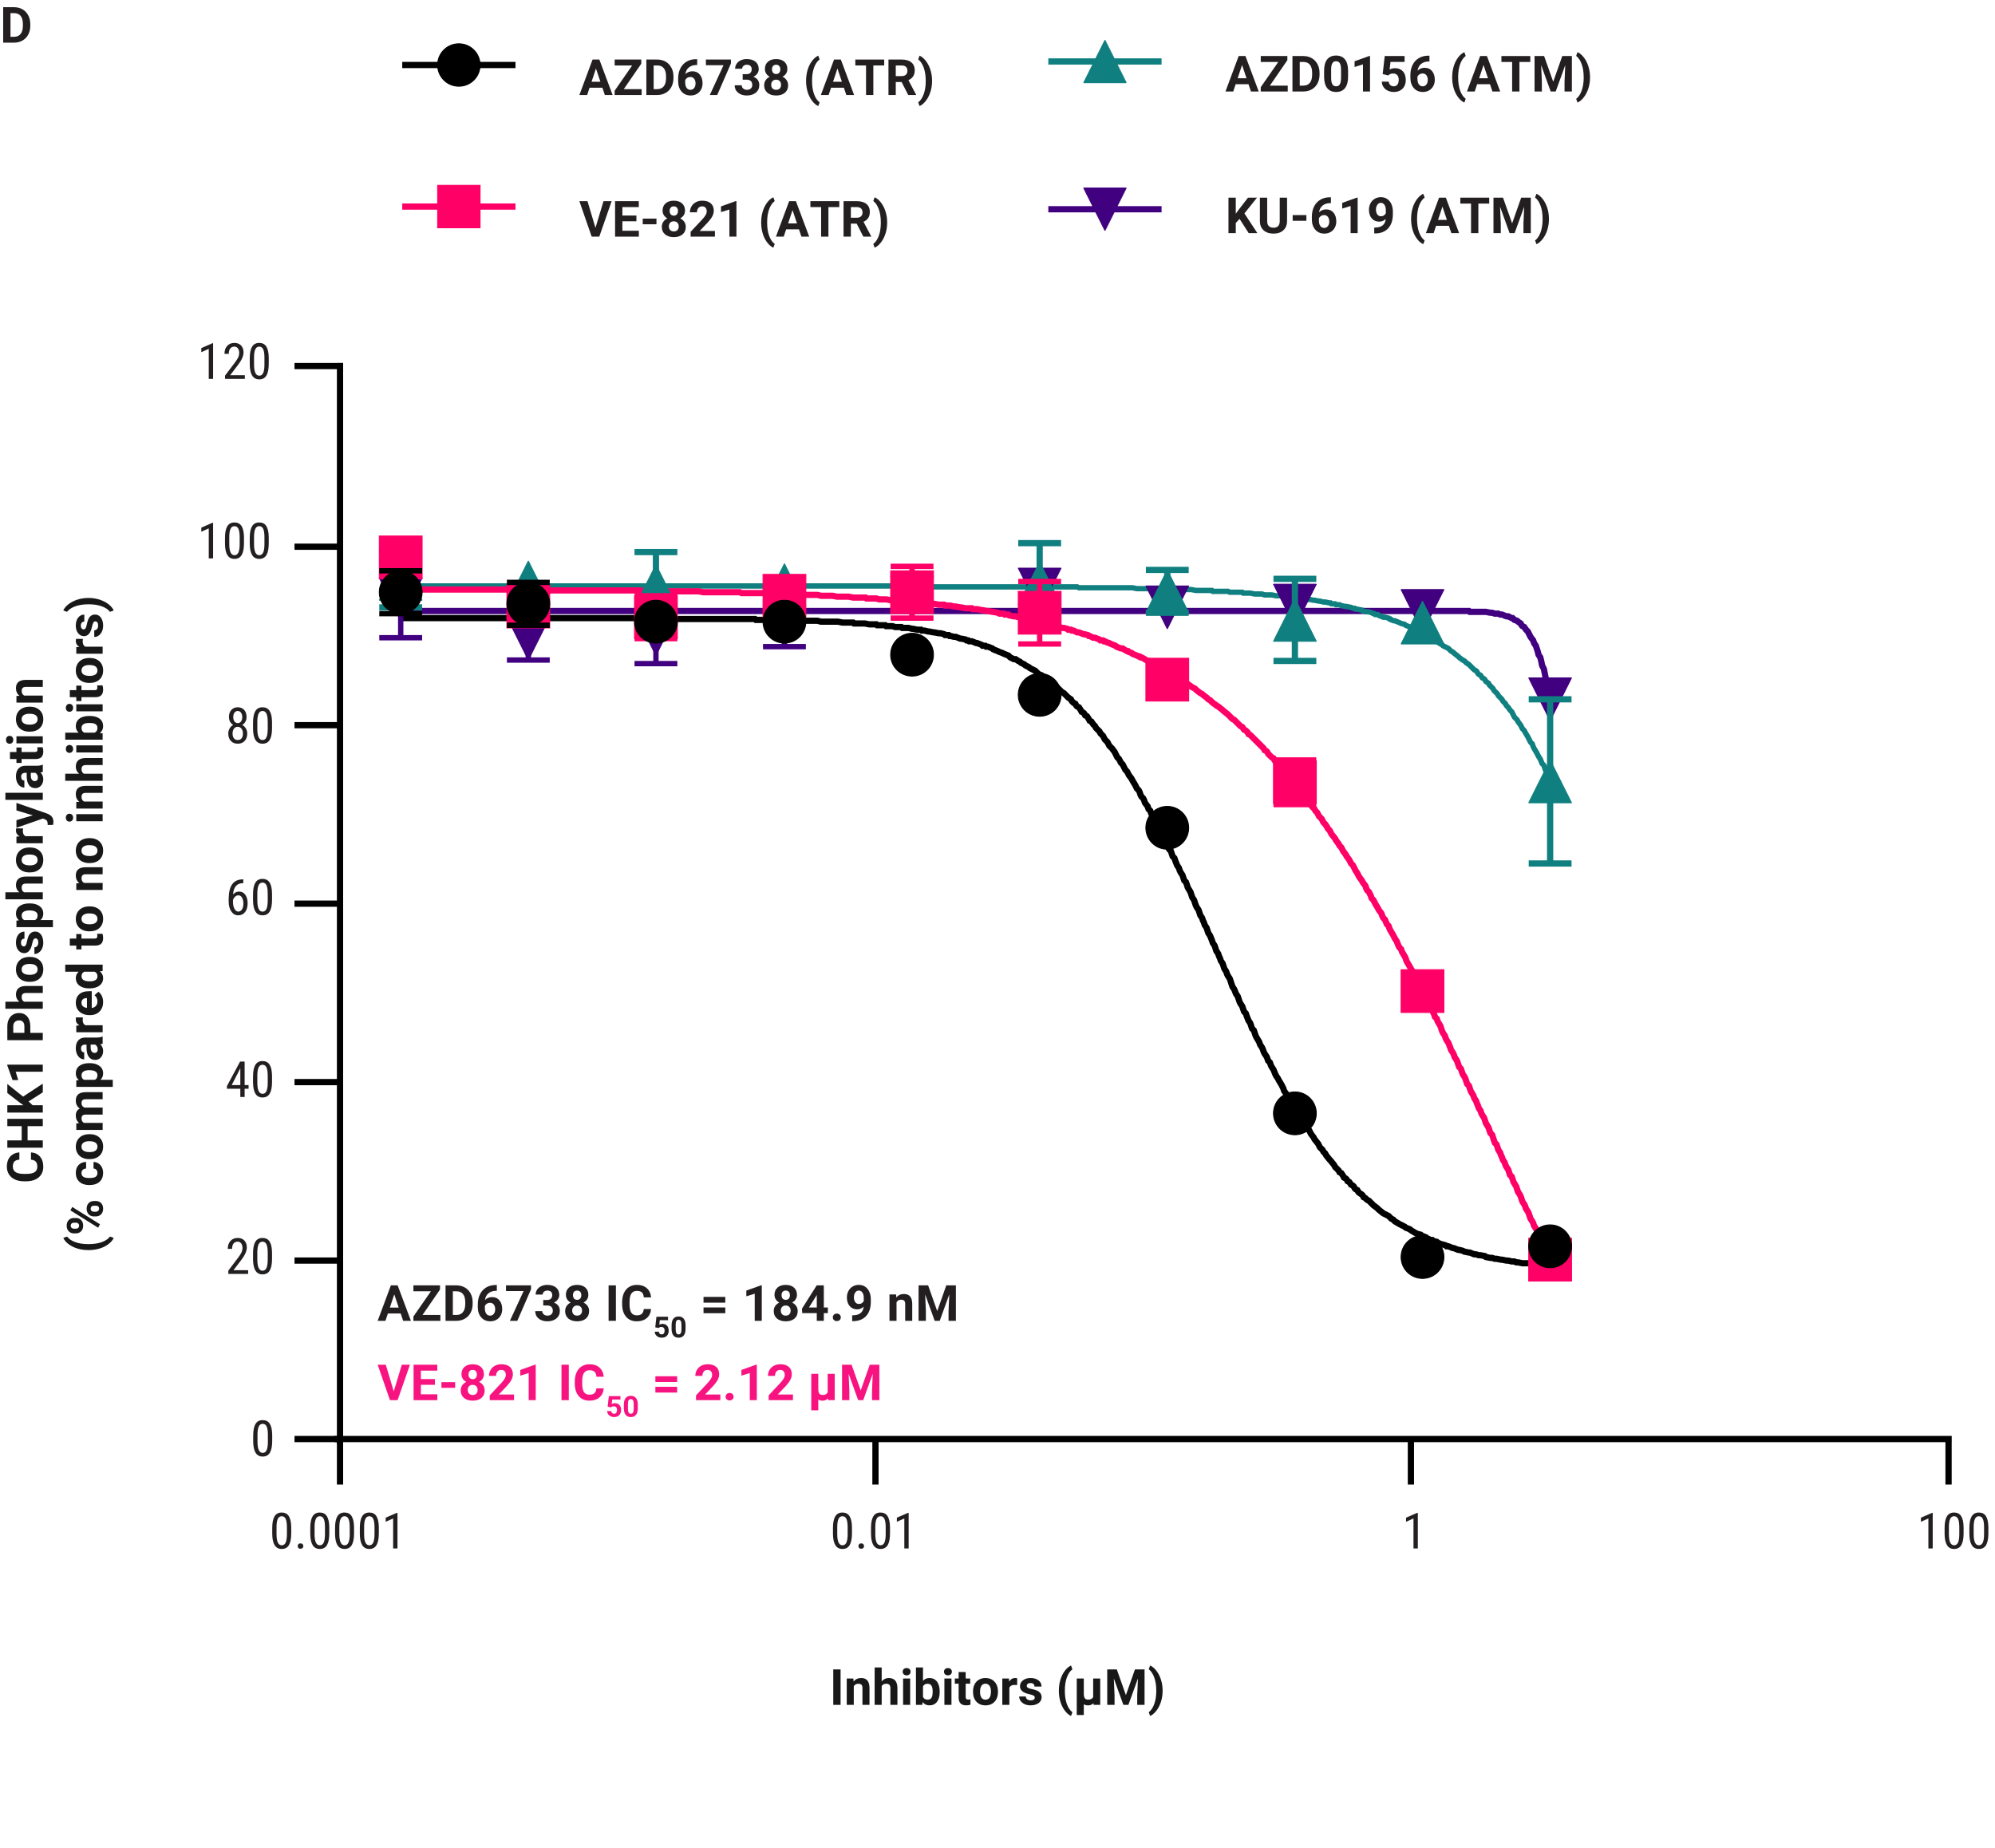 <?xml version="1.0" encoding="UTF-8"?><svg id="a" xmlns="http://www.w3.org/2000/svg" viewBox="0 0 640 593"><path d="M1.023,13.687V2.312h3.5c1,0,1.895.226,2.684.676.789.451,1.404,1.092,1.848,1.922.442.831.664,1.775.664,2.832v.523c0,1.058-.218,1.998-.652,2.82-.436.823-1.049,1.461-1.84,1.914-.792.453-1.686.683-2.68.688H1.023ZM3.366,4.21v7.594h1.133c.916,0,1.617-.299,2.102-.898.484-.599.731-1.455.742-2.57v-.602c0-1.156-.24-2.032-.719-2.629-.479-.596-1.18-.895-2.102-.895h-1.156Z" style="fill:#231f20;"/><path d="M269.66,546.973h-2.344v-11.375h2.344v11.375Z" style="fill:#181818;"/><path d="M273.762,538.52l.07.977c.604-.755,1.414-1.133,2.43-1.133.896,0,1.562.263,2,.789s.661,1.312.672,2.359v5.461h-2.258v-5.406c0-.479-.104-.827-.312-1.043-.209-.216-.555-.324-1.039-.324-.636,0-1.112.271-1.43.812v5.961h-2.258v-8.453h2.125Z" style="fill:#181818;"/><path d="M282.848,539.442c.599-.719,1.352-1.078,2.258-1.078,1.833,0,2.763,1.065,2.789,3.195v5.414h-2.258v-5.352c0-.484-.104-.843-.312-1.074-.209-.231-.555-.348-1.039-.348-.662,0-1.141.255-1.438.766v6.008h-2.258v-12h2.258v4.469Z" style="fill:#181818;"/><path d="M289.582,536.333c0-.339.113-.617.34-.836s.535-.328.926-.328c.385,0,.692.109.922.328.229.219.344.497.344.836,0,.344-.116.625-.348.844-.232.219-.538.328-.918.328s-.687-.109-.918-.328c-.232-.219-.348-.5-.348-.844ZM291.981,546.973h-2.266v-8.453h2.266v8.453Z" style="fill:#181818;"/><path d="M301.457,542.825c0,1.354-.289,2.41-.867,3.168s-1.386,1.137-2.422,1.137c-.917,0-1.648-.352-2.195-1.055l-.102.898h-2.031v-12h2.258v4.305c.521-.609,1.205-.914,2.055-.914,1.031,0,1.84.379,2.426,1.137s.879,1.824.879,3.199v.125ZM299.199,542.661c0-.854-.136-1.478-.406-1.871-.271-.394-.675-.59-1.211-.59-.719,0-1.214.294-1.484.883v3.336c.275.594.775.891,1.5.891.729,0,1.208-.359,1.438-1.078.109-.344.164-.867.164-1.57Z" style="fill:#181818;"/><path d="M302.832,536.333c0-.339.113-.617.34-.836s.535-.328.926-.328c.385,0,.692.109.922.328.229.219.344.497.344.836,0,.344-.116.625-.348.844-.232.219-.538.328-.918.328s-.687-.109-.918-.328c-.232-.219-.348-.5-.348-.844ZM305.231,546.973h-2.266v-8.453h2.266v8.453Z" style="fill:#181818;"/><path d="M309.793,536.442v2.078h1.445v1.656h-1.445v4.219c0,.312.06.536.18.672s.349.203.688.203c.25,0,.472-.019.664-.055v1.711c-.442.136-.898.203-1.367.203-1.583,0-2.391-.8-2.422-2.398v-4.555h-1.234v-1.656h1.234v-2.078h2.258Z" style="fill:#181818;"/><path d="M312.145,542.669c0-.839.161-1.586.484-2.242s.788-1.164,1.395-1.523,1.312-.539,2.113-.539c1.141,0,2.071.349,2.793,1.047s1.124,1.646,1.207,2.844l.016.578c0,1.297-.362,2.337-1.086,3.121s-1.695,1.176-2.914,1.176-2.191-.391-2.918-1.172-1.09-1.844-1.09-3.188v-.102ZM314.403,542.829c0,.804.151,1.418.453,1.843s.734.638,1.297.638c.547,0,.974-.21,1.281-.63s.461-1.092.461-2.015c0-.788-.153-1.398-.461-1.831s-.739-.649-1.297-.649c-.552,0-.979.215-1.281.646s-.453,1.097-.453,1.999Z" style="fill:#181818;"/><path d="M326.293,540.637c-.308-.042-.578-.062-.812-.062-.854,0-1.414.289-1.68.867v5.531h-2.258v-8.453h2.133l.062,1.008c.453-.776,1.081-1.164,1.883-1.164.25,0,.484.034.703.102l-.031,2.172Z" style="fill:#181818;"/><path d="M331.957,544.637c0-.276-.137-.493-.41-.652s-.712-.301-1.316-.426c-2.011-.422-3.016-1.276-3.016-2.562,0-.75.312-1.376.934-1.879s1.437-.754,2.441-.754c1.073,0,1.931.253,2.574.758s.965,1.161.965,1.969h-2.258c0-.323-.104-.59-.312-.801s-.534-.316-.977-.316c-.38,0-.675.086-.883.258s-.312.391-.312.656c0,.25.118.452.355.605s.637.286,1.199.398,1.036.238,1.422.379c1.192.438,1.789,1.195,1.789,2.273,0,.771-.331,1.395-.992,1.871s-1.516.715-2.562.715c-.708,0-1.337-.126-1.887-.379s-.98-.599-1.293-1.039-.469-.915-.469-1.426h2.141c.021.401.169.708.445.922s.646.32,1.109.32c.433,0,.759-.082.98-.246s.332-.379.332-.645Z" style="fill:#181818;"/><path d="M339.692,542.348c0-1.192.159-2.328.477-3.406s.786-2.032,1.406-2.863,1.292-1.407,2.016-1.73l.438,1.219c-.761.562-1.354,1.433-1.781,2.609s-.641,2.552-.641,4.125v.242c0,1.578.211,2.958.633,4.141s1.019,2.065,1.789,2.648l-.438,1.195c-.708-.317-1.368-.879-1.98-1.684s-1.079-1.733-1.402-2.785-.495-2.151-.516-3.297v-.414Z" style="fill:#181818;"/><path d="M347.684,538.52v4.867c0,.656.105,1.14.316,1.449s.574.465,1.09.465c.776,0,1.31-.273,1.602-.82v-5.961h2.258v8.453h-2.102l-.047-.531c-.464.464-1.05.695-1.758.695-.531,0-.984-.117-1.359-.352v3.438h-2.258v-11.703h2.258Z" style="fill:#181818;"/><path d="M358.27,535.598l2.922,8.25,2.906-8.25h3.078v11.375h-2.352v-3.109l.234-5.367-3.07,8.477h-1.609l-3.062-8.469.234,5.359v3.109h-2.344v-11.375h3.062Z" style="fill:#181818;"/><path d="M372.965,542.528c0,1.177-.169,2.31-.508,3.398s-.825,2.05-1.461,2.883-1.315,1.406-2.039,1.719l-.438-1.195c.739-.558,1.323-1.417,1.75-2.578s.648-2.497.664-4.008v-.414c0-1.558-.212-2.93-.637-4.117s-1.017-2.078-1.777-2.672l.438-1.195c.708.308,1.376.864,2.004,1.672s1.114,1.747,1.461,2.82.527,2.185.543,3.336v.352Z" style="fill:#181818;"/><path d="M9.938,369.722c1.224.089,2.188.54,2.891,1.355s1.055,1.89,1.055,3.223c0,1.458-.491,2.605-1.473,3.441s-2.329,1.254-4.043,1.254h-.695c-1.094,0-2.058-.192-2.891-.578s-1.473-.937-1.918-1.652-.668-1.548-.668-2.496c0-1.312.352-2.37,1.055-3.172s1.69-1.266,2.961-1.391v2.344c-.734.058-1.267.262-1.598.613s-.496.887-.496,1.605c0,.781.28,1.366.84,1.754s1.429.587,2.605.598h.859c1.229,0,2.128-.187,2.695-.559s.852-.96.852-1.762c0-.724-.165-1.265-.496-1.621s-.843-.562-1.535-.613v-2.344Z" style="fill:#181818;"/><path d="M13.727,358.958v2.344h-4.875v4.57h4.875v2.344H2.352v-2.344h4.609v-4.57H2.352v-2.344h11.375Z" style="fill:#181818;"/><path d="M9.164,353.38l1.312,1.219h3.25v2.344H2.352v-2.344h5.156l-1.414-1.031-3.742-2.898v-2.883l5.055,4.039,6.32-4.156v2.789l-4.562,2.922Z" style="fill:#181818;"/><path d="M13.727,341.576v2.258H5.024l.836,2.695h-1.836l-1.688-4.711v-.242h11.391Z" style="fill:#181818;"/><path d="M9.719,331.375h4.008v2.344H2.352v-4.438c0-.854.156-1.605.469-2.254s.757-1.147,1.332-1.496,1.23-.523,1.965-.523c1.114,0,1.993.382,2.637,1.145s.965,1.819.965,3.168v2.055ZM7.821,331.375v-2.094c0-.62-.146-1.093-.438-1.418s-.708-.488-1.25-.488c-.558,0-1.008.164-1.352.492s-.521.781-.531,1.359v2.148h3.57Z" style="fill:#181818;"/><path d="M6.196,321.376c-.719-.599-1.078-1.352-1.078-2.258,0-1.833,1.065-2.763,3.195-2.789h5.414v2.258h-5.352c-.484,0-.843.104-1.074.312s-.348.555-.348,1.039c0,.661.255,1.141.766,1.438h6.008v2.258H1.727v-2.258h4.469Z" style="fill:#181818;"/><path d="M9.422,315.008c-.839,0-1.586-.161-2.242-.484s-1.164-.788-1.523-1.395-.539-1.312-.539-2.113c0-1.141.349-2.071,1.047-2.793s1.646-1.124,2.844-1.207l.578-.016c1.297,0,2.337.362,3.121,1.086s1.176,1.695,1.176,2.914-.391,2.191-1.172,2.918-1.844,1.09-3.188,1.09h-.102ZM9.582,312.751c.804,0,1.418-.151,1.843-.453s.638-.734.638-1.297c0-.547-.21-.974-.63-1.281s-1.092-.461-2.015-.461c-.788,0-1.398.153-1.831.461s-.649.739-.649,1.297c0,.552.215.979.646,1.281s1.097.453,1.999.453Z" style="fill:#181818;"/><path d="M11.391,301.064c-.276,0-.493.137-.652.41s-.301.712-.426,1.316c-.422,2.011-1.276,3.016-2.562,3.016-.75,0-1.376-.312-1.879-.934s-.754-1.437-.754-2.441c0-1.073.253-1.931.758-2.574s1.161-.965,1.969-.965v2.258c-.323,0-.59.104-.801.312s-.316.534-.316.977c0,.38.086.675.258.883s.391.312.656.312c.25,0,.452-.118.605-.355s.286-.637.398-1.199.238-1.036.379-1.422c.438-1.192,1.195-1.789,2.273-1.789.771,0,1.395.331,1.871.992s.715,1.516.715,2.562c0,.708-.126,1.337-.379,1.887s-.599.98-1.039,1.293-.915.469-1.426.469v-2.141c.401-.021.708-.169.922-.445s.32-.646.32-1.109c0-.433-.082-.759-.246-.98s-.379-.332-.645-.332Z" style="fill:#181818;"/><path d="M9.578,289.838c1.302,0,2.345.296,3.129.887s1.176,1.39,1.176,2.395c0,.854-.297,1.544-.891,2.07h3.984v2.258H5.274v-2.094l.828-.078c-.656-.547-.984-1.261-.984-2.141,0-1.042.386-1.852,1.156-2.43s1.833-.867,3.188-.867h.117ZM9.414,292.096c-.786,0-1.394.14-1.82.418s-.641.684-.641,1.215c0,.708.271,1.195.812,1.461h3.461c.558-.276.836-.769.836-1.477,0-1.078-.883-1.617-2.648-1.617Z" style="fill:#181818;"/><path d="M6.196,286.269c-.719-.599-1.078-1.352-1.078-2.258,0-1.833,1.065-2.763,3.195-2.789h5.414v2.258h-5.352c-.484,0-.843.104-1.074.312s-.348.555-.348,1.039c0,.661.255,1.141.766,1.438h6.008v2.258H1.727v-2.258h4.469Z" style="fill:#181818;"/><path d="M9.422,279.902c-.839,0-1.586-.161-2.242-.484s-1.164-.788-1.523-1.395-.539-1.312-.539-2.113c0-1.141.349-2.071,1.047-2.793s1.646-1.124,2.844-1.207l.578-.016c1.297,0,2.337.362,3.121,1.086s1.176,1.695,1.176,2.914-.391,2.191-1.172,2.918-1.844,1.09-3.188,1.09h-.102ZM9.582,277.644c.804,0,1.418-.151,1.843-.453s.638-.734.638-1.297c0-.547-.21-.974-.63-1.281s-1.092-.461-2.015-.461c-.788,0-1.398.153-1.831.461s-.649.739-.649,1.297c0,.552.215.979.646,1.281s1.097.453,1.999.453Z" style="fill:#181818;"/><path d="M7.391,265.786c-.042.308-.062.578-.062.812,0,.854.289,1.414.867,1.68h5.531v2.258H5.274v-2.133l1.008-.062c-.776-.453-1.164-1.081-1.164-1.883,0-.25.034-.484.102-.703l2.172.031Z" style="fill:#181818;"/><path d="M10.531,261.576l-5.258-1.562v-2.422l9.766,3.398.445.188c1.104.505,1.656,1.339,1.656,2.5,0,.328-.05.661-.148,1h-1.711l.008-.344c0-.427-.065-.746-.195-.957s-.347-.376-.648-.496l-.695-.266-8.477,2.961v-2.43l5.258-1.57Z" style="fill:#181818;"/><path d="M13.727,254.35v2.266H1.727v-2.266h12Z" style="fill:#181818;"/><path d="M13.727,247.625c-.203.104-.456.18-.758.227.609.547.914,1.258.914,2.133,0,.828-.239,1.515-.719,2.059s-1.083.816-1.812.816c-.896,0-1.583-.332-2.062-.996s-.722-1.624-.727-2.879v-1.039h-.484c-.391,0-.703.101-.938.301s-.352.517-.352.949c0,.38.091.679.273.895s.433.324.75.324v2.258c-.489,0-.942-.151-1.359-.453s-.743-.729-.98-1.281-.355-1.172-.355-1.859c0-1.042.262-1.868.785-2.48s1.259-.918,2.207-.918h3.664c.802-.005,1.409-.117,1.82-.336h.133v2.281ZM12.156,249.492c0-.333-.074-.641-.223-.922s-.348-.489-.598-.625h-1.453v.844c0,1.13.391,1.731,1.172,1.805l.133.008c.281,0,.513-.099.695-.297s.273-.469.273-.812Z" style="fill:#181818;"/><path d="M3.196,241.273h2.078v-1.445h1.656v1.445h4.219c.312,0,.536-.06.672-.18s.203-.349.203-.688c0-.25-.019-.472-.055-.664h1.711c.136.442.203.898.203,1.367,0,1.583-.8,2.391-2.398,2.422h-4.555v1.234h-1.656v-1.234h-2.078v-2.258Z" style="fill:#181818;"/><path d="M3.086,238.618c-.339,0-.617-.113-.836-.34s-.328-.535-.328-.926c0-.386.109-.692.328-.922s.497-.344.836-.344c.344,0,.625.116.844.348s.328.538.328.918-.109.687-.328.918-.5.348-.844.348ZM13.727,236.219v2.266H5.274v-2.266h8.453Z" style="fill:#181818;"/><path d="M9.422,234.744c-.839,0-1.586-.161-2.242-.484s-1.164-.788-1.523-1.395-.539-1.312-.539-2.113c0-1.141.349-2.071,1.047-2.793s1.646-1.124,2.844-1.207l.578-.016c1.297,0,2.337.362,3.121,1.086s1.176,1.695,1.176,2.914-.391,2.191-1.172,2.918-1.844,1.09-3.188,1.09h-.102ZM9.582,232.486c.804,0,1.418-.151,1.843-.453s.638-.734.638-1.297c0-.547-.21-.974-.63-1.281s-1.092-.461-2.015-.461c-.788,0-1.398.153-1.831.461s-.649.739-.649,1.297c0,.552.215.979.646,1.281s1.097.453,1.999.453Z" style="fill:#181818;"/><path d="M5.274,223.299l.977-.07c-.755-.604-1.133-1.414-1.133-2.43,0-.896.263-1.562.789-2s1.312-.661,2.359-.672h5.461v2.258h-5.406c-.479,0-.827.104-1.043.312s-.324.555-.324,1.039c0,.636.271,1.112.812,1.43h5.961v2.258H5.274v-2.125Z" style="fill:#181818;"/><path d="M28.302,401.063c-1.192,0-2.328-.159-3.406-.477s-2.032-.786-2.863-1.406-1.407-1.292-1.73-2.016l1.219-.438c.562.761,1.433,1.354,2.609,1.781s2.552.641,4.125.641h.242c1.578,0,2.958-.211,4.141-.633s2.065-1.019,2.648-1.789l1.195.438c-.317.708-.879,1.368-1.684,1.98s-1.733,1.079-2.785,1.402-2.151.495-3.297.516h-.414Z" style="fill:#181818;"/><path d="M23.739,395.705c-.698,0-1.265-.227-1.699-.68s-.652-1.047-.652-1.781c0-.745.215-1.344.645-1.797s1.012-.68,1.746-.68h.562c.703,0,1.269.227,1.695.68s.641,1.047.641,1.781c0,.739-.215,1.337-.645,1.793s-1.009.684-1.738.684h-.555ZM32.075,392.783l-.594,1.102-8.891-5.555.594-1.102,8.891,5.555ZM24.341,394.205c.312,0,.563-.09.754-.27s.285-.415.285-.707-.097-.523-.289-.695-.45-.258-.773-.258h-.578c-.312,0-.565.086-.758.258s-.289.409-.289.711c0,.286.095.519.285.695s.454.266.793.266h.57ZM30.138,390.267c-.703,0-1.27-.229-1.699-.688s-.645-1.052-.645-1.781c0-.739.212-1.337.637-1.793s1.009-.684,1.754-.684h.562c.698,0,1.262.224,1.691.672s.645,1.044.645,1.789c0,.75-.216,1.352-.648,1.805s-1.005.68-1.719.68h-.578ZM30.747,388.767c.286,0,.531-.094.734-.281s.305-.422.305-.703c0-.636-.352-.953-1.055-.953h-.594c-.312,0-.563.089-.754.266s-.285.411-.285.703.095.526.285.703.449.266.777.266h.586Z" style="fill:#181818;"/><path d="M31.263,376.331c0-.417-.114-.755-.344-1.016s-.534-.396-.914-.406v-2.117c.573.005,1.098.161,1.574.469s.847.728,1.109,1.262.395,1.124.395,1.77c0,1.208-.384,2.161-1.152,2.859s-1.829,1.047-3.184,1.047h-.148c-1.302,0-2.341-.347-3.117-1.039s-1.164-1.644-1.164-2.852c0-1.058.301-1.905.902-2.543s1.402-.962,2.402-.973v2.117c-.439.011-.797.146-1.072.406-.274.261-.412.604-.412,1.031,0,.526.191.923.575,1.191s1.005.402,1.866.402h.234c.871,0,1.497-.133,1.878-.398s.571-.669.571-1.211Z" style="fill:#181818;"/><path d="M28.622,371.886c-.839,0-1.586-.161-2.242-.484s-1.164-.788-1.523-1.395-.539-1.312-.539-2.113c0-1.141.349-2.071,1.047-2.793s1.646-1.124,2.844-1.207l.578-.016c1.297,0,2.337.362,3.121,1.086s1.176,1.695,1.176,2.914-.391,2.191-1.172,2.918-1.844,1.09-3.188,1.09h-.102ZM28.782,369.628c.804,0,1.418-.151,1.843-.453s.638-.734.638-1.297c0-.547-.21-.974-.63-1.281s-1.092-.461-2.015-.461c-.788,0-1.398.153-1.831.461s-.649.739-.649,1.297c0,.552.215.979.646,1.281s1.097.453,1.999.453Z" style="fill:#181818;"/><path d="M24.474,360.403l.945-.07c-.734-.599-1.102-1.409-1.102-2.43,0-1.089.43-1.836,1.289-2.242-.859-.594-1.289-1.44-1.289-2.539,0-.917.267-1.599.801-2.047s1.337-.672,2.41-.672h5.398v2.266h-5.391c-.479,0-.829.094-1.051.281s-.332.519-.332.992c0,.677.323,1.146.969,1.406l5.805-.008v2.258h-5.383c-.489,0-.844.097-1.062.289s-.328.521-.328.984c0,.641.266,1.104.797,1.391h5.977v2.258h-8.453v-2.117Z" style="fill:#181818;"/><path d="M28.779,341.091c1.302,0,2.345.296,3.129.887s1.176,1.39,1.176,2.395c0,.854-.297,1.544-.891,2.07h3.984v2.258h-11.703v-2.094l.828-.078c-.656-.547-.984-1.261-.984-2.141,0-1.042.386-1.852,1.156-2.43s1.833-.867,3.188-.867h.117ZM28.614,343.349c-.786,0-1.394.14-1.82.418s-.641.684-.641,1.215c0,.708.271,1.195.812,1.461h3.461c.558-.276.836-.769.836-1.477,0-1.078-.883-1.617-2.648-1.617Z" style="fill:#181818;"/><path d="M32.927,334.826c-.203.104-.456.18-.758.227.609.547.914,1.258.914,2.133,0,.828-.239,1.515-.719,2.059s-1.083.816-1.812.816c-.896,0-1.583-.332-2.062-.996s-.722-1.624-.727-2.879v-1.039h-.484c-.391,0-.703.101-.938.301s-.352.517-.352.949c0,.38.091.679.273.895s.433.324.75.324v2.258c-.489,0-.942-.151-1.359-.453s-.743-.729-.98-1.281-.355-1.172-.355-1.859c0-1.042.262-1.868.785-2.48s1.259-.918,2.207-.918h3.664c.802-.005,1.409-.117,1.82-.336h.133v2.281ZM31.357,336.693c0-.333-.074-.641-.223-.922s-.348-.489-.598-.625h-1.453v.844c0,1.13.391,1.731,1.172,1.805l.133.008c.281,0,.513-.099.695-.297s.273-.469.273-.812Z" style="fill:#181818;"/><path d="M26.591,326.428c-.042.308-.062.578-.062.812,0,.854.289,1.414.867,1.68h5.531v2.258h-8.453v-2.133l1.008-.062c-.776-.453-1.164-1.081-1.164-1.883,0-.25.034-.484.102-.703l2.172.031Z" style="fill:#181818;"/><path d="M33.083,321.484c0,1.239-.38,2.249-1.141,3.027s-1.773,1.168-3.039,1.168h-.219c-.849,0-1.608-.164-2.277-.492s-1.185-.793-1.547-1.395-.543-1.288-.543-2.059c0-1.156.364-2.066,1.094-2.73s1.763-.996,3.102-.996h.922v5.383c.552-.073.995-.293,1.328-.66s.5-.832.5-1.395c0-.87-.315-1.55-.945-2.039l1.242-1.109c.479.339.853.797,1.121,1.375s.402,1.219.402,1.922ZM26.138,321.742c0,.448.151.812.455,1.09s.738.457,1.303.535v-3.141h-.181c-.502.011-.891.146-1.165.406s-.412.63-.412,1.109Z" style="fill:#181818;"/><path d="M28.638,317.11c-1.317,0-2.367-.296-3.148-.887s-1.172-1.399-1.172-2.426c0-.823.308-1.503.922-2.039h-4.312v-2.266h12v2.039l-.898.109c.703.562,1.055,1.286,1.055,2.172,0,.995-.392,1.793-1.176,2.395s-1.874.902-3.27.902ZM28.806,314.852c.793,0,1.4-.138,1.823-.414s.634-.677.634-1.203c0-.698-.295-1.19-.884-1.477h-3.342c-.589.281-.884.769-.884,1.461,0,1.089.884,1.633,2.652,1.633Z" style="fill:#181818;"/><path d="M22.396,301.119h2.078v-1.445h1.656v1.445h4.219c.312,0,.536-.06.672-.18s.203-.349.203-.688c0-.25-.019-.472-.055-.664h1.711c.136.442.203.898.203,1.367,0,1.583-.8,2.391-2.398,2.422h-4.555v1.234h-1.656v-1.234h-2.078v-2.258Z" style="fill:#181818;"/><path d="M28.622,298.799c-.839,0-1.586-.161-2.242-.484s-1.164-.788-1.523-1.395-.539-1.312-.539-2.113c0-1.141.349-2.071,1.047-2.793s1.646-1.124,2.844-1.207l.578-.016c1.297,0,2.337.362,3.121,1.086s1.176,1.695,1.176,2.914-.391,2.191-1.172,2.918-1.844,1.09-3.188,1.09h-.102ZM28.782,296.542c.804,0,1.418-.151,1.843-.453s.638-.734.638-1.297c0-.547-.21-.974-.63-1.281s-1.092-.461-2.015-.461c-.788,0-1.398.153-1.831.461s-.649.739-.649,1.297c0,.552.215.979.646,1.281s1.097.453,1.999.453Z" style="fill:#181818;"/><path d="M24.474,283.403l.977-.07c-.755-.604-1.133-1.414-1.133-2.43,0-.896.263-1.562.789-2s1.312-.661,2.359-.672h5.461v2.258h-5.406c-.479,0-.827.104-1.043.312s-.324.555-.324,1.039c0,.636.271,1.112.812,1.43h5.961v2.258h-8.453v-2.125Z" style="fill:#181818;"/><path d="M28.622,276.903c-.839,0-1.586-.161-2.242-.484s-1.164-.788-1.523-1.395-.539-1.312-.539-2.113c0-1.141.349-2.071,1.047-2.793s1.646-1.124,2.844-1.207l.578-.016c1.297,0,2.337.362,3.121,1.086s1.176,1.695,1.176,2.914-.391,2.191-1.172,2.918-1.844,1.09-3.188,1.09h-.102ZM28.782,274.645c.804,0,1.418-.151,1.843-.453s.638-.734.638-1.297c0-.547-.21-.974-.63-1.281s-1.092-.461-2.015-.461c-.788,0-1.398.153-1.831.461s-.649.739-.649,1.297c0,.552.215.979.646,1.281s1.097.453,1.999.453Z" style="fill:#181818;"/><path d="M22.286,263.6c-.339,0-.617-.113-.836-.34s-.328-.535-.328-.926c0-.386.109-.692.328-.922s.497-.344.836-.344c.344,0,.625.116.844.348s.328.538.328.918-.109.687-.328.918-.5.348-.844.348ZM32.927,261.202v2.266h-8.453v-2.266h8.453Z" style="fill:#181818;"/><path d="M24.474,257.296l.977-.07c-.755-.604-1.133-1.414-1.133-2.43,0-.896.263-1.562.789-2s1.312-.661,2.359-.672h5.461v2.258h-5.406c-.479,0-.827.104-1.043.312s-.324.555-.324,1.039c0,.636.271,1.112.812,1.43h5.961v2.258h-8.453v-2.125Z" style="fill:#181818;"/><path d="M25.396,248.242c-.719-.599-1.078-1.352-1.078-2.258,0-1.833,1.065-2.763,3.195-2.789h5.414v2.258h-5.352c-.484,0-.843.104-1.074.312s-.348.555-.348,1.039c0,.661.255,1.141.766,1.438h6.008v2.258h-12v-2.258h4.469Z" style="fill:#181818;"/><path d="M22.286,241.54c-.339,0-.617-.113-.836-.34s-.328-.535-.328-.926c0-.386.109-.692.328-.922s.497-.344.836-.344c.344,0,.625.116.844.348s.328.538.328.918-.109.687-.328.918-.5.348-.844.348ZM32.927,239.141v2.266h-8.453v-2.266h8.453Z" style="fill:#181818;"/><path d="M28.779,229.697c1.354,0,2.41.289,3.168.867s1.137,1.386,1.137,2.422c0,.917-.352,1.648-1.055,2.195l.898.102v2.031h-12v-2.258h4.305c-.609-.521-.914-1.206-.914-2.055,0-1.031.379-1.84,1.137-2.426s1.824-.879,3.199-.879h.125ZM28.614,231.955c-.854,0-1.478.136-1.871.406s-.59.675-.59,1.211c0,.719.294,1.214.883,1.484h3.336c.594-.276.891-.776.891-1.5,0-.729-.359-1.208-1.078-1.438-.344-.109-.867-.164-1.57-.164Z" style="fill:#181818;"/><path d="M22.286,228.354c-.339,0-.617-.113-.836-.34s-.328-.535-.328-.926c0-.386.109-.692.328-.922s.497-.344.836-.344c.344,0,.625.116.844.348s.328.538.328.918-.109.687-.328.918-.5.348-.844.348ZM32.927,225.956v2.266h-8.453v-2.266h8.453Z" style="fill:#181818;"/><path d="M22.396,221.424h2.078v-1.445h1.656v1.445h4.219c.312,0,.536-.06.672-.18s.203-.349.203-.688c0-.25-.019-.472-.055-.664h1.711c.136.442.203.898.203,1.367,0,1.583-.8,2.391-2.398,2.422h-4.555v1.234h-1.656v-1.234h-2.078v-2.258Z" style="fill:#181818;"/><path d="M28.622,219.105c-.839,0-1.586-.161-2.242-.484s-1.164-.788-1.523-1.395-.539-1.312-.539-2.113c0-1.141.349-2.071,1.047-2.793s1.646-1.124,2.844-1.207l.578-.016c1.297,0,2.337.362,3.121,1.086s1.176,1.695,1.176,2.914-.391,2.191-1.172,2.918-1.844,1.09-3.188,1.09h-.102ZM28.782,216.847c.804,0,1.418-.151,1.843-.453s.638-.734.638-1.297c0-.547-.21-.974-.63-1.281s-1.092-.461-2.015-.461c-.788,0-1.398.153-1.831.461s-.649.739-.649,1.297c0,.552.215.979.646,1.281s1.097.453,1.999.453Z" style="fill:#181818;"/><path d="M26.591,204.989c-.042.308-.062.578-.062.812,0,.854.289,1.414.867,1.68h5.531v2.258h-8.453v-2.133l1.008-.062c-.776-.453-1.164-1.081-1.164-1.883,0-.25.034-.484.102-.703l2.172.031Z" style="fill:#181818;"/><path d="M30.591,199.357c-.276,0-.493.137-.652.41s-.301.712-.426,1.316c-.422,2.011-1.276,3.016-2.562,3.016-.75,0-1.376-.312-1.879-.934s-.754-1.437-.754-2.441c0-1.073.253-1.931.758-2.574s1.161-.965,1.969-.965v2.258c-.323,0-.59.104-.801.312s-.316.534-.316.977c0,.38.086.675.258.883s.391.312.656.312c.25,0,.452-.118.605-.355s.286-.637.398-1.199.238-1.036.379-1.422c.438-1.192,1.195-1.789,2.273-1.789.771,0,1.395.331,1.871.992s.715,1.516.715,2.562c0,.708-.126,1.337-.379,1.887s-.599.98-1.039,1.293-.915.469-1.426.469v-2.141c.401-.021.708-.169.922-.445s.32-.646.32-1.109c0-.433-.082-.759-.246-.98s-.379-.332-.645-.332Z" style="fill:#181818;"/><path d="M28.482,191.849c1.177,0,2.31.169,3.398.508s2.05.825,2.883,1.461,1.406,1.315,1.719,2.039l-1.195.438c-.558-.739-1.417-1.323-2.578-1.75s-2.497-.648-4.008-.664h-.414c-1.558,0-2.93.212-4.117.637s-2.078,1.017-2.672,1.777l-1.195-.438c.308-.708.864-1.376,1.672-2.004s1.747-1.114,2.82-1.461,2.185-.527,3.336-.543h.352Z" style="fill:#181818;"/><path d="M107.362,461.688h518.749M109.08,461.688v14.601M280.851,461.688v14.601M452.622,461.688v14.601M625.1,461.688v14.601" style="fill:none; stroke:#000; stroke-miterlimit:1.5; stroke-width:2px;"/><path d="M109.08,463.406V116.428M109.08,404.431h-14.601M109.08,347.174h-14.601M109.08,289.917h-14.601M109.08,232.66h-14.601M109.08,175.403h-14.601M109.08,117.44h-14.601M109.08,461.688h-14.601" style="fill:none; stroke:#000; stroke-miterlimit:1.5; stroke-width:2px;"/><polyline points="128.547 196.015 471.231 196.015 471.517 196.302 476.67 196.302 478.102 196.588 478.674 196.588 479.533 196.874 480.678 196.874 481.251 197.16 481.823 197.16 483.255 197.733 483.827 197.733 484.973 198.306 485.259 198.306 485.545 198.592 485.831 198.878 486.69 199.164 486.977 199.451 487.835 200.023 488.122 200.596 488.408 200.882 488.981 201.168 489.553 202.027 490.126 202.6 490.412 203.172 490.698 203.745 490.985 204.318 491.843 205.463 492.13 206.322 492.702 207.18 492.989 208.039 493.275 208.898 493.561 210.043 494.134 210.902 494.42 212.047 494.706 213.479 495.279 214.624 495.565 216.055 495.852 217.487 496.138 218.918 496.71 220.636 496.997 222.354 497.283 224.358" style="fill:none; stroke:#40007f; stroke-miterlimit:1.5; stroke-width:2px;"/><polyline points="128.547 187.999 286.29 187.999 287.149 188.286 345.552 188.286 346.124 188.572 363.301 188.572 364.733 188.858 373.608 188.858 375.039 189.144 382.196 189.144 383.628 189.431 388.781 189.431 389.067 189.717 393.934 189.717 394.506 190.003 398.514 190.003 398.801 190.29 401.091 190.29 402.522 190.576 404.813 190.576 405.672 190.862 407.962 190.862 409.393 191.148 411.397 191.148 412.829 191.435 413.115 191.435 414.546 191.721 416.264 191.721 416.55 192.007 417.982 192.007 418.268 192.294 419.986 192.294 421.417 192.58 421.704 192.58 423.135 192.866 423.421 192.866 424.566 193.152 425.139 193.152 426.57 193.439 426.857 193.439 427.143 193.725 428.288 193.725 428.574 194.011 429.72 194.011 430.292 194.298 431.724 194.584 432.01 194.584 433.441 194.87 434.014 195.156 434.586 195.156 434.873 195.443 435.445 195.443 436.877 195.729 437.163 196.015 438.594 196.302 439.167 196.302 440.026 196.588 440.598 196.874 440.885 196.874 441.171 197.16 442.03 197.16 442.316 197.447 443.748 198.019 444.32 198.019 445.465 198.306 445.751 198.592 446.038 198.592 446.324 198.878 447.183 199.164 447.469 199.164 448.901 199.737 449.473 200.023 450.618 200.31 450.905 200.596 452.336 201.168 452.622 201.455 454.054 202.027 454.626 202.314 455.771 202.886 456.058 202.886 457.489 203.745 457.776 204.031 458.921 204.604 459.493 204.89 460.352 205.463 460.925 205.749 461.211 206.035 462.642 206.894 462.929 207.18 463.501 207.467 464.074 207.753 464.646 208.039 465.505 208.898 466.078 209.184 466.364 209.471 467.796 210.616 468.082 210.902 469.227 211.761 469.799 212.047 470.086 212.334 470.372 212.62 471.231 213.192 471.517 213.479 471.803 213.765 472.376 214.338 472.949 214.91 473.521 215.196 473.807 215.483 474.094 216.055 474.38 216.342 474.953 216.628 475.525 217.487 476.098 217.773 476.384 218.059 476.67 218.632 477.529 219.204 477.815 219.777 478.102 220.063 478.674 220.636 478.961 220.922 479.247 221.495 479.533 221.781 480.106 222.354 480.392 222.64 480.678 223.212 481.537 224.071 481.823 224.358 482.11 224.93 482.969 225.789 483.255 226.362 483.827 226.934 484.4 227.793 484.973 228.366 485.259 228.938 485.545 229.511 485.831 230.083 486.69 230.942 486.977 231.515 487.835 232.66 488.122 233.232 488.408 233.805 488.981 234.378 489.267 234.95 490.126 236.382 490.412 236.954 490.985 238.099 491.557 238.672 491.843 239.531 492.13 240.103 492.989 241.535 493.275 242.107 493.561 242.68 494.134 243.539 494.706 244.97 495.279 245.543 495.565 246.402 495.852 247.26 496.138 247.833 496.71 248.692 496.997 249.551 497.283 250.123" style="fill:none; stroke:#107f80; stroke-miterlimit:1.5; stroke-width:1.718px;"/><polyline points="128.547 189.144 170.917 189.144 172.349 189.431 205.272 189.431 206.703 189.717 224.167 189.717 225.598 190.003 237.336 190.003 237.908 190.29 246.783 190.29 247.642 190.576 255.085 190.576 256.517 190.862 262.243 190.862 263.388 191.148 267.109 191.148 268.541 191.435 272.263 191.435 273.694 191.721 277.702 191.721 277.988 192.007 281.137 192.007 281.996 192.294 284.286 192.294 285.718 192.58 287.722 192.58 289.153 192.866 291.444 192.866 292.589 193.152 294.593 193.152 296.024 193.439 298.028 193.439 298.314 193.725 299.746 193.725 301.177 194.011 302.895 194.011 303.181 194.298 304.899 194.298 306.044 194.584 306.617 194.584 308.048 194.87 308.334 194.87 309.766 195.156 311.77 195.156 312.056 195.443 313.488 195.443 314.919 195.729 315.205 195.729 316.35 196.015 316.923 196.015 318.354 196.302 318.641 196.302 320.072 196.588 320.645 196.874 322.076 196.874 322.362 197.16 323.508 197.16 323.794 197.447 325.225 197.733 325.798 197.733 326.657 198.019 327.229 198.019 328.661 198.306 328.947 198.306 330.092 198.592 330.378 198.878 330.951 198.878 332.096 199.164 332.382 199.164 333.814 199.451 334.1 199.737 335.532 200.023 336.104 200.023 337.249 200.31 337.536 200.31 337.822 200.596 338.967 200.882 339.253 200.882 340.685 201.455 341.257 201.455 342.402 201.741 342.689 202.027 343.548 202.027 343.834 202.314 344.406 202.314 345.552 202.886 346.124 202.886 347.556 203.459 347.842 203.459 348.987 203.745 349.273 204.031 349.56 204.031 350.705 204.604 351.277 204.604 352.709 205.176 352.995 205.463 353.854 205.463 354.14 205.749 354.426 205.749 354.999 206.035 355.858 206.322 356.43 206.608 357.862 207.18 358.148 207.467 359.58 208.039 360.152 208.039 361.011 208.612 361.584 208.898 361.87 208.898 362.156 209.184 363.015 209.471 363.301 209.757 364.733 210.33 365.305 210.616 365.592 210.616 365.878 210.902 366.164 210.902 366.737 211.188 368.168 212.047 368.454 212.047 369.027 212.334 369.313 212.62 369.886 212.906 370.458 213.192 371.604 213.765 371.89 214.051 372.176 214.051 372.462 214.338 373.321 214.624 373.608 214.91 375.039 215.769 375.612 216.055 376.757 216.628 377.043 216.914 377.616 217.487 378.188 217.773 378.474 217.773 378.761 218.059 379.906 218.918 380.478 218.918 380.765 219.204 381.051 219.491 381.91 220.063 382.196 220.35 383.341 220.922 383.628 221.208 383.914 221.495 385.059 222.354 385.632 222.64 385.918 222.926 387.063 223.785 387.349 224.071 387.636 224.358 388.208 224.644 388.781 225.216 389.067 225.503 389.926 226.075 390.212 226.362 390.785 226.648 392.216 227.793 392.502 228.079 393.934 229.224 394.506 229.797 395.365 230.656 395.938 230.942 396.224 231.228 396.51 231.515 397.369 232.374 397.656 232.66 397.942 232.946 398.514 233.232 399.087 234.091 399.66 234.378 399.946 234.664 400.232 234.95 400.518 235.523 401.091 235.809 401.664 236.382 402.236 236.954 402.522 237.24 402.809 237.527 403.095 237.813 403.668 238.386 404.24 238.958 404.813 239.531 405.099 239.817 405.385 240.103 405.672 240.676 406.244 240.962 406.53 241.248 406.817 241.821 407.676 242.68 407.962 242.966 408.534 243.252 408.821 243.825 409.393 244.684 409.966 244.97 410.252 245.543 411.111 246.402 411.397 246.688 411.684 247.26 412.829 248.406 413.115 248.978 414.26 250.123 414.546 250.696 415.119 250.982 415.405 251.555 415.692 252.127 416.264 252.414 416.55 252.986 416.837 253.272 417.123 253.845 417.982 254.704 418.268 255.276 418.841 255.849 419.413 256.708 419.986 257.28 420.845 258.712 421.417 259.284 421.704 259.571 421.99 260.143 422.562 260.716 423.135 261.861 423.421 262.147 423.994 262.72 424.566 263.865 425.139 264.438 425.712 265.296 425.998 265.869 426.57 266.442 426.857 267.014 427.143 267.587 428.288 269.018 428.574 269.591 429.433 270.736 429.72 271.308 430.292 271.881 430.578 272.454 430.865 273.026 431.724 274.171 432.01 274.744 432.869 275.889 433.155 276.462 433.441 277.034 434.014 277.607 434.3 278.179 434.873 279.324 435.445 280.183 435.732 280.756 436.018 281.328 436.877 282.474 437.163 283.046 438.022 284.191 438.308 285.05 438.594 285.623 439.167 286.195 439.453 286.768 439.74 287.34 440.026 288.199 440.598 288.772 440.885 289.344 441.171 289.917 442.03 291.348 442.316 291.921 443.175 293.066 443.461 293.925 443.748 294.497 444.32 295.07 444.893 296.502 445.465 297.074 445.751 297.933 446.038 298.505 446.897 299.937 447.183 300.51 447.469 301.082 448.042 301.941 448.614 303.372 448.901 303.945 449.473 304.517 449.76 305.376 450.618 306.808 450.905 307.38 451.191 308.239 451.477 308.812 452.336 310.243 452.622 310.816 453.195 311.675 453.481 312.247 454.054 313.679 454.626 314.537 454.913 315.11 455.199 315.969 455.771 316.541 456.058 317.4 456.63 318.832 457.203 319.691 457.489 320.263 457.776 321.122 458.348 321.695 458.634 322.553 458.921 323.126 459.493 323.985 459.779 324.844 460.066 325.416 460.352 326.275 460.925 326.848 461.211 327.707 462.07 329.138 462.356 329.997 462.642 330.856 462.929 331.428 463.501 332.287 463.788 333.146 464.074 333.719 464.646 334.578 465.219 336.009 465.505 336.868 466.078 337.727 466.364 338.299 466.65 339.158 467.223 340.017 467.509 340.59 467.796 341.448 468.082 342.307 468.654 342.88 468.941 343.739 469.227 344.597 469.799 345.456 470.086 346.029 470.372 346.888 470.658 347.747 471.231 348.319 471.517 349.178 471.803 350.037 472.662 351.468 472.949 352.327 473.521 353.186 473.807 354.045 474.094 354.617 474.38 355.476 474.953 356.335 475.239 357.194 475.525 357.767 476.098 358.625 476.384 359.484 476.67 360.343 477.529 361.775 477.815 362.633 478.102 363.492 478.674 364.065 478.961 364.924 479.247 365.783 479.533 366.641 480.106 367.214 480.392 368.073 480.678 368.932 481.251 369.791 481.537 370.65 481.823 371.222 482.11 372.081 482.682 372.94 482.969 373.799 483.255 374.371 483.827 375.23 484.114 376.089 484.4 376.948 484.973 377.52 485.259 378.379 485.545 379.238 486.404 380.67 486.69 381.528 486.977 382.387 487.549 383.246 487.835 383.819 488.122 384.677 488.408 385.536 488.981 386.395 489.267 386.968 489.553 387.827 490.126 388.685 490.412 389.258 490.698 390.117 490.985 390.976 491.557 391.835 491.843 392.407 492.13 393.266 492.702 394.125 492.989 394.697 493.275 395.556 493.561 396.415 494.134 397.274 494.42 397.847 494.706 398.705 495.279 399.564 495.565 400.137 495.852 400.996 496.138 401.855 496.71 402.427 496.997 403.286 497.283 404.145" style="fill:none; stroke:#f06; stroke-miterlimit:1.5; stroke-width:2px;"/><polyline points="128.547 198.306 213.86 198.306 215.292 198.592 242.203 198.592 242.489 198.878 254.799 198.878 255.085 199.164 262.243 199.164 263.388 199.451 268.827 199.451 270.259 199.737 273.694 199.737 273.98 200.023 277.416 200.023 278.847 200.31 281.137 200.31 281.424 200.596 284 200.596 284.286 200.882 286.29 200.882 287.149 201.168 289.153 201.168 289.44 201.455 291.444 201.455 292.589 201.741 292.875 201.741 294.306 202.027 295.452 202.027 295.738 202.314 296.597 202.314 297.742 202.6 298.028 202.6 299.46 202.886 299.746 202.886 301.177 203.172 301.75 203.172 302.895 203.459 303.181 203.745 304.326 203.745 304.613 204.031 304.899 204.031 306.044 204.318 306.617 204.318 308.048 204.89 308.334 204.89 309.766 205.176 310.052 205.463 310.625 205.463 310.911 205.749 311.77 205.749 313.201 206.322 313.488 206.322 314.919 206.894 315.205 207.18 316.064 207.18 316.35 207.467 316.923 207.467 318.354 208.039 318.641 208.326 320.072 208.898 320.645 209.184 321.504 209.471 322.076 209.757 323.508 210.33 323.794 210.616 324.08 210.902 325.225 211.475 325.798 211.475 326.657 212.047 327.229 212.334 327.516 212.62 328.661 213.192 328.947 213.479 330.092 214.051 330.378 214.338 330.951 214.624 332.096 215.196 332.382 215.483 332.669 215.769 332.955 216.055 333.814 216.628 334.1 216.628 335.245 217.487 335.532 217.773 336.104 218.059 337.249 218.918 337.536 219.204 337.822 219.491 338.967 220.35 339.253 220.636 339.826 221.208 340.685 222.067 341.257 222.354 341.544 222.64 341.83 222.926 342.402 223.499 342.689 223.785 343.548 224.358 343.834 224.93 344.12 225.216 344.406 225.503 344.979 225.789 345.265 226.362 345.552 226.648 346.124 226.934 346.697 227.793 346.983 228.366 347.556 228.652 347.842 228.938 348.128 229.511 348.701 229.797 349.273 230.656 349.56 231.228 350.132 231.515 350.705 232.374 351.277 232.946 351.564 233.519 352.709 234.664 352.995 235.236 353.854 236.095 354.14 236.668 354.426 237.24 354.999 237.813 355.285 238.099 355.572 238.672 355.858 239.244 356.43 239.817 356.717 240.103 357.576 241.248 357.862 241.821 358.148 242.394 358.434 242.966 359.007 243.539 359.58 244.684 360.152 245.256 360.725 246.402 361.011 246.974 361.584 247.547 361.87 248.119 362.156 248.692 363.015 249.837 363.301 250.41 364.16 251.841 364.446 252.414 364.733 252.986 365.305 253.559 365.592 254.131 365.878 254.99 366.164 255.563 366.737 256.135 367.023 256.708 367.309 257.567 368.168 258.712 368.454 259.571 369.027 260.143 369.313 261.002 369.886 262.147 370.458 263.006 370.745 263.579 371.031 264.438 371.604 265.01 371.89 265.869 372.462 267.3 373.035 267.873 373.321 268.732 373.608 269.304 374.18 270.163 374.466 271.022 375.039 272.454 375.612 273.026 375.898 273.885 376.184 274.744 376.757 275.316 377.043 276.175 377.616 277.607 378.188 278.466 378.474 279.324 378.761 279.897 379.333 280.756 379.62 281.615 379.906 282.474 380.478 283.046 380.765 283.905 381.051 284.764 381.91 286.195 382.196 287.054 382.482 287.913 383.055 288.772 383.341 289.631 383.628 290.49 383.914 291.062 384.486 291.921 384.773 292.78 385.059 293.639 385.632 294.497 385.918 295.356 386.204 295.929 386.49 296.788 387.063 297.647 387.349 298.505 387.636 299.364 388.208 300.223 388.781 301.655 389.067 302.514 389.64 303.372 389.926 304.231 390.212 305.09 390.785 305.949 391.071 306.808 391.357 307.38 391.644 308.239 392.216 309.098 392.502 309.957 392.789 310.816 393.361 311.675 393.648 312.533 393.934 313.106 394.506 313.965 394.793 314.824 395.079 315.683 395.365 316.541 395.938 317.4 396.51 318.832 397.083 319.691 397.369 320.55 397.656 321.408 397.942 321.981 398.514 322.84 398.801 323.699 399.087 324.557 399.66 325.13 399.946 325.989 400.518 327.42 401.091 328.279 401.377 329.138 401.664 329.997 402.236 330.57 402.522 331.428 402.809 332.287 403.095 332.86 403.954 334.291 404.24 335.15 404.813 336.009 405.099 336.581 405.385 337.44 405.672 338.013 406.244 338.872 406.53 339.444 406.817 340.303 407.389 340.876 407.676 341.735 407.962 342.307 408.534 343.166 409.107 344.597 409.393 345.17 409.966 346.029 410.252 346.601 411.111 348.033 411.397 348.606 411.684 349.178 411.97 350.037 412.829 351.182 413.115 351.755 413.974 353.186 414.26 353.759 414.546 354.331 415.119 355.19 415.692 356.335 416.264 356.908 416.55 357.48 416.837 358.053 417.123 358.625 417.982 359.771 418.268 360.343 419.127 361.488 419.413 362.061 419.986 362.633 420.272 363.206 420.558 363.779 421.417 364.924 421.704 365.496 422.849 366.928 423.135 367.5 423.421 368.073 423.994 368.645 424.28 368.932 424.566 369.504 425.139 370.077 425.425 370.65 426.57 372.081 426.857 372.367 428.002 373.799 428.288 374.371 428.574 374.657 429.433 375.516 429.72 376.089 430.292 376.375 430.865 377.234 431.151 377.807 431.724 378.093 432.01 378.379 432.296 378.952 432.869 379.238 433.441 380.097 434.014 380.383 434.3 380.67 434.586 381.242 434.873 381.528 435.445 381.815 435.732 382.387 436.018 382.673 436.877 383.246 437.163 383.532 437.449 384.105 438.022 384.391 438.594 384.964 439.167 385.25 439.74 385.823 440.026 386.109 440.598 386.681 441.744 387.54 442.03 387.827 442.316 388.113 443.748 389.258 444.32 389.544 445.465 390.117 445.751 390.403 446.324 390.976 446.897 391.262 447.183 391.548 447.469 391.835 448.901 392.693 449.473 392.98 450.618 393.552 450.905 393.839 452.336 394.411 452.622 394.697 454.054 395.556 454.626 395.843 455.771 396.129 456.058 396.415 457.489 396.988 457.776 397.274 458.921 397.847 459.493 397.847 459.779 398.133 460.925 398.419 461.211 398.705 462.642 399.278 462.929 399.278 463.788 399.564 464.074 399.851 464.646 399.851 466.078 400.423 466.364 400.423 467.796 400.996 468.082 400.996 469.227 401.282 469.799 401.568 471.231 401.855 471.517 401.855 472.949 402.427 473.521 402.427 474.38 402.713 474.953 402.713 476.384 403 476.67 403.286 478.102 403.572 478.674 403.572 479.533 403.859 480.106 403.859 481.537 404.145 481.823 404.145 483.255 404.431 483.827 404.431 484.973 404.717 485.831 404.717 486.404 405.004 486.977 405.004 488.408 405.29 490.412 405.29 491.843 405.576 492.13 405.576 493.561 405.863 495.565 405.863 496.997 406.149 497.283 406.149" style="fill:none; stroke:#000; stroke-miterlimit:1.5; stroke-width:2px;"/><path d="M251.65,187.999v9.734M251.65,197.733v9.734M244.779,187.999h13.742M244.779,207.467h13.742M210.425,194.011v9.447M210.425,203.459v9.447M203.554,194.011h13.742M203.554,212.906h13.742M169.486,198.019v6.871M169.486,204.89v6.871M162.615,198.019h13.742M162.615,211.761h13.742M128.547,179.983v12.31M128.547,192.294v12.31M121.676,179.983h13.742M121.676,204.604h13.742" style="fill:none; stroke:#40007f; stroke-miterlimit:1.5; stroke-width:1.718px;"/><polyline points="490.412 217.487 504.154 217.487 497.283 231.228" style="fill:#40007f; fill-rule:evenodd;"/><polygon points="490.412 217.487 504.154 217.487 497.283 231.228 490.412 217.487" style="fill:none; stroke:#40007f; stroke-miterlimit:1.5; stroke-width:.286px;"/><polyline points="449.473 189.144 463.215 189.144 456.344 202.886" style="fill:#40007f; fill-rule:evenodd;"/><polygon points="449.473 189.144 463.215 189.144 456.344 202.886 449.473 189.144" style="fill:none; stroke:#40007f; stroke-miterlimit:1.5; stroke-width:.286px;"/><polyline points="408.534 187.427 422.276 187.427 415.405 201.168" style="fill:#40007f; fill-rule:evenodd;"/><polygon points="408.534 187.427 422.276 187.427 415.405 201.168 408.534 187.427" style="fill:none; stroke:#40007f; stroke-miterlimit:1.5; stroke-width:.286px;"/><polyline points="367.596 187.999 381.337 187.999 374.466 201.741" style="fill:#40007f; fill-rule:evenodd;"/><polygon points="367.596 187.999 381.337 187.999 374.466 201.741 367.596 187.999" style="fill:none; stroke:#40007f; stroke-miterlimit:1.5; stroke-width:.286px;"/><polyline points="326.657 182.274 340.398 182.274 333.528 196.015" style="fill:#40007f; fill-rule:evenodd;"/><polygon points="326.657 182.274 340.398 182.274 333.528 196.015 326.657 182.274" style="fill:none; stroke:#40007f; stroke-miterlimit:1.5; stroke-width:.286px;"/><polyline points="285.718 184.85 299.46 184.85 292.589 198.592" style="fill:#40007f; fill-rule:evenodd;"/><polygon points="285.718 184.85 299.46 184.85 292.589 198.592 285.718 184.85" style="fill:none; stroke:#40007f; stroke-miterlimit:1.5; stroke-width:.286px;"/><polyline points="244.779 190.862 258.521 190.862 251.65 204.604" style="fill:#40007f; fill-rule:evenodd;"/><polygon points="244.779 190.862 258.521 190.862 251.65 204.604 244.779 190.862" style="fill:none; stroke:#40007f; stroke-miterlimit:1.5; stroke-width:.286px;"/><polyline points="203.554 196.588 217.296 196.588 210.425 210.33" style="fill:#40007f; fill-rule:evenodd;"/><polygon points="203.554 196.588 217.296 196.588 210.425 210.33 203.554 196.588" style="fill:none; stroke:#40007f; stroke-miterlimit:1.5; stroke-width:.286px;"/><polyline points="162.615 198.019 176.357 198.019 169.486 211.761" style="fill:#40007f; fill-rule:evenodd;"/><polygon points="162.615 198.019 176.357 198.019 169.486 211.761 162.615 198.019" style="fill:none; stroke:#40007f; stroke-miterlimit:1.5; stroke-width:.286px;"/><polyline points="121.676 185.423 135.418 185.423 128.547 199.164" style="fill:#40007f; fill-rule:evenodd;"/><polygon points="121.676 185.423 135.418 185.423 128.547 199.164 121.676 185.423" style="fill:none; stroke:#40007f; stroke-miterlimit:1.5; stroke-width:.286px;"/><path d="M497.283,224.358v26.338M497.283,250.696v26.338M490.412,224.358h13.742M490.412,277.034h13.742M415.405,185.709v13.169M415.405,198.878v13.169M408.534,185.709h13.742M408.534,212.047h13.742M374.466,182.846v6.871M374.466,189.717v6.871M367.596,182.846h13.742M367.596,196.588h13.742M333.528,174.258v12.883M333.528,187.14v12.883M326.657,174.258h13.742M326.657,200.023h13.742M210.425,177.12v10.879M210.425,187.999v10.879M203.554,177.12h13.742M203.554,198.878h13.742M128.547,176.548v9.161M128.547,185.709v9.161M121.676,176.548h13.742M121.676,194.87h13.742" style="fill:none; stroke:#107f80; stroke-miterlimit:1.5; stroke-width:2px;"/><polyline points="497.283 243.825 504.154 257.567 490.412 257.567" style="fill:#107f80; fill-rule:evenodd;"/><polygon points="497.283 243.825 504.154 257.567 490.412 257.567 497.283 243.825" style="fill:none; stroke:#107f80; stroke-miterlimit:1.5; stroke-width:.286px;"/><polyline points="456.344 192.866 463.215 206.608 449.473 206.608" style="fill:#107f80; fill-rule:evenodd;"/><polygon points="456.344 192.866 463.215 206.608 449.473 206.608 456.344 192.866" style="fill:none; stroke:#107f80; stroke-miterlimit:1.5; stroke-width:.286px;"/><polyline points="415.405 192.007 422.276 205.749 408.534 205.749" style="fill:#107f80; fill-rule:evenodd;"/><polygon points="415.405 192.007 422.276 205.749 408.534 205.749 415.405 192.007" style="fill:none; stroke:#107f80; stroke-miterlimit:1.5; stroke-width:.286px;"/><polyline points="374.466 182.846 381.337 196.588 367.596 196.588" style="fill:#107f80; fill-rule:evenodd;"/><polygon points="374.466 182.846 381.337 196.588 367.596 196.588 374.466 182.846" style="fill:none; stroke:#107f80; stroke-miterlimit:1.5; stroke-width:.286px;"/><polyline points="333.528 180.27 340.398 194.011 326.657 194.011" style="fill:#107f80; fill-rule:evenodd;"/><polygon points="333.528 180.27 340.398 194.011 326.657 194.011 333.528 180.27" style="fill:none; stroke:#107f80; stroke-miterlimit:1.5; stroke-width:.286px;"/><polyline points="292.589 181.987 299.46 195.729 285.718 195.729" style="fill:#107f80; fill-rule:evenodd;"/><polygon points="292.589 181.987 299.46 195.729 285.718 195.729 292.589 181.987" style="fill:none; stroke:#107f80; stroke-miterlimit:1.5; stroke-width:.286px;"/><polyline points="251.65 180.842 258.521 194.584 244.779 194.584" style="fill:#107f80; fill-rule:evenodd;"/><polygon points="251.65 180.842 258.521 194.584 244.779 194.584 251.65 180.842" style="fill:none; stroke:#107f80; stroke-miterlimit:1.5; stroke-width:.286px;"/><polyline points="210.425 181.128 217.296 194.87 203.554 194.87" style="fill:#107f80; fill-rule:evenodd;"/><polygon points="210.425 181.128 217.296 194.87 203.554 194.87 210.425 181.128" style="fill:none; stroke:#107f80; stroke-miterlimit:1.5; stroke-width:.286px;"/><polyline points="169.486 179.983 176.357 193.725 162.615 193.725" style="fill:#107f80; fill-rule:evenodd;"/><polygon points="169.486 179.983 176.357 193.725 162.615 193.725 169.486 179.983" style="fill:none; stroke:#107f80; stroke-miterlimit:1.5; stroke-width:.286px;"/><polyline points="128.547 178.838 135.418 192.58 121.676 192.58" style="fill:#107f80; fill-rule:evenodd;"/><polygon points="128.547 178.838 135.418 192.58 121.676 192.58 128.547 178.838" style="fill:none; stroke:#107f80; stroke-miterlimit:1.5; stroke-width:.286px;"/><path d="M415.405,243.825v7.157M415.405,250.982v7.157M408.534,243.825h13.742M408.534,258.139h13.742M333.528,186.568v10.02M333.528,196.588v10.02M326.657,186.568h13.742M326.657,206.608h13.742M292.589,181.701v8.302M292.589,190.003v8.302M285.718,181.701h13.742M285.718,198.306h13.742M210.425,191.148v6.871M210.425,198.019v6.871M203.554,191.148h13.742M203.554,204.89h13.742" style="fill:none; stroke:#f06; stroke-miterlimit:1.5; stroke-width:1.718px;"/><polyline points="490.412 397.274 490.412 411.016 504.154 411.016 504.154 397.274 490.412 397.274" style="fill:#f06; fill-rule:evenodd;"/><rect x="490.412" y="397.274" width="13.742" height="13.742" style="fill:none; stroke:#f06; stroke-miterlimit:1.5; stroke-width:.286px;"/><polyline points="449.473 311.102 449.473 324.844 463.215 324.844 463.215 311.102 449.473 311.102" style="fill:#f06; fill-rule:evenodd;"/><rect x="449.473" y="311.102" width="13.742" height="13.742" style="fill:none; stroke:#f06; stroke-miterlimit:1.5; stroke-width:.286px;"/><polyline points="408.534 244.111 408.534 257.853 422.276 257.853 422.276 244.111 408.534 244.111" style="fill:#f06; fill-rule:evenodd;"/><rect x="408.534" y="244.111" width="13.742" height="13.742" style="fill:none; stroke:#f06; stroke-miterlimit:1.5; stroke-width:.286px;"/><polyline points="367.596 211.188 367.596 224.93 381.337 224.93 381.337 211.188 367.596 211.188" style="fill:#f06; fill-rule:evenodd;"/><rect x="367.596" y="211.188" width="13.742" height="13.742" style="fill:none; stroke:#f06; stroke-miterlimit:1.5; stroke-width:.286px;"/><polyline points="326.657 189.717 326.657 203.459 340.398 203.459 340.398 189.717 326.657 189.717" style="fill:#f06; fill-rule:evenodd;"/><rect x="326.657" y="189.717" width="13.742" height="13.742" style="fill:none; stroke:#f06; stroke-miterlimit:1.5; stroke-width:.286px;"/><polyline points="285.718 183.132 285.718 196.874 299.46 196.874 299.46 183.132 285.718 183.132" style="fill:#f06; fill-rule:evenodd;"/><rect x="285.718" y="183.132" width="13.742" height="13.742" style="fill:none; stroke:#f06; stroke-miterlimit:1.5; stroke-width:.286px;"/><polyline points="244.779 184.278 244.779 198.019 258.521 198.019 258.521 184.278 244.779 184.278" style="fill:#f06; fill-rule:evenodd;"/><rect x="244.779" y="184.278" width="13.742" height="13.742" style="fill:none; stroke:#f06; stroke-miterlimit:1.5; stroke-width:.286px;"/><polyline points="203.554 191.148 203.554 204.89 217.296 204.89 217.296 191.148 203.554 191.148" style="fill:#f06; fill-rule:evenodd;"/><rect x="203.554" y="191.148" width="13.742" height="13.742" style="fill:none; stroke:#f06; stroke-miterlimit:1.5; stroke-width:.286px;"/><polyline points="162.615 187.713 162.615 201.455 176.357 201.455 176.357 187.713 162.615 187.713" style="fill:#f06; fill-rule:evenodd;"/><rect x="162.615" y="187.713" width="13.742" height="13.742" style="fill:none; stroke:#f06; stroke-miterlimit:1.5; stroke-width:.286px;"/><polyline points="121.676 171.967 121.676 185.709 135.418 185.709 135.418 171.967 121.676 171.967" style="fill:#f06; fill-rule:evenodd;"/><rect x="121.676" y="171.967" width="13.742" height="13.742" style="fill:none; stroke:#f06; stroke-miterlimit:1.5; stroke-width:.286px;"/><path d="M169.486,186.854v6.871M169.486,193.725v6.871M162.615,186.854h13.742M162.615,200.596h13.742M128.547,183.132v6.871M128.547,190.003v6.871M121.676,183.132h13.742M121.676,196.874h13.742" style="fill:none; stroke:#000; stroke-miterlimit:1.5; stroke-width:1.718px;"/><path d="M504.154,399.851c0,3.811-3.06,6.871-6.871,6.871s-6.871-3.06-6.871-6.871,3.078-6.871,6.871-6.871,6.871,3.078,6.871,6.871" style="fill-rule:evenodd;"/><path d="M504.154,399.851c0,3.811-3.06,6.871-6.871,6.871s-6.871-3.06-6.871-6.871,3.078-6.871,6.871-6.871,6.871,3.078,6.871,6.871" style="fill:none; stroke:#000; stroke-miterlimit:1.5; stroke-width:.286px;"/><path d="M463.215,403.286c0,3.811-3.06,6.871-6.871,6.871s-6.871-3.059-6.871-6.871,3.078-6.871,6.871-6.871,6.871,3.078,6.871,6.871" style="fill-rule:evenodd;"/><path d="M463.215,403.286c0,3.811-3.06,6.871-6.871,6.871s-6.871-3.059-6.871-6.871,3.078-6.871,6.871-6.871,6.871,3.078,6.871,6.871" style="fill:none; stroke:#000; stroke-miterlimit:1.5; stroke-width:.286px;"/><path d="M422.276,357.194c0,3.811-3.059,6.871-6.871,6.871s-6.871-3.06-6.871-6.871,3.078-6.871,6.871-6.871,6.871,3.078,6.871,6.871" style="fill-rule:evenodd;"/><path d="M422.276,357.194c0,3.811-3.059,6.871-6.871,6.871s-6.871-3.06-6.871-6.871,3.078-6.871,6.871-6.871,6.871,3.078,6.871,6.871" style="fill:none; stroke:#000; stroke-miterlimit:1.5; stroke-width:.286px;"/><path d="M381.337,265.583c0,3.811-3.06,6.871-6.871,6.871s-6.871-3.06-6.871-6.871,3.078-6.871,6.871-6.871,6.871,3.078,6.871,6.871" style="fill-rule:evenodd;"/><path d="M381.337,265.583c0,3.811-3.06,6.871-6.871,6.871s-6.871-3.06-6.871-6.871,3.078-6.871,6.871-6.871,6.871,3.078,6.871,6.871" style="fill:none; stroke:#000; stroke-miterlimit:1.5; stroke-width:.286px;"/><path d="M340.398,222.926c0,3.811-3.059,6.871-6.871,6.871s-6.871-3.06-6.871-6.871,3.078-6.871,6.871-6.871,6.871,3.078,6.871,6.871" style="fill-rule:evenodd;"/><path d="M340.398,222.926c0,3.811-3.059,6.871-6.871,6.871s-6.871-3.06-6.871-6.871,3.078-6.871,6.871-6.871,6.871,3.078,6.871,6.871" style="fill:none; stroke:#000; stroke-miterlimit:1.5; stroke-width:.286px;"/><path d="M299.46,210.043c0,3.811-3.059,6.871-6.871,6.871s-6.871-3.06-6.871-6.871,3.078-6.871,6.871-6.871,6.871,3.078,6.871,6.871" style="fill-rule:evenodd;"/><path d="M299.46,210.043c0,3.811-3.059,6.871-6.871,6.871s-6.871-3.06-6.871-6.871,3.078-6.871,6.871-6.871,6.871,3.078,6.871,6.871" style="fill:none; stroke:#000; stroke-miterlimit:1.5; stroke-width:.286px;"/><path d="M258.521,199.451c0,3.811-3.06,6.871-6.871,6.871s-6.871-3.06-6.871-6.871,3.078-6.871,6.871-6.871,6.871,3.078,6.871,6.871" style="fill-rule:evenodd;"/><path d="M258.521,199.451c0,3.811-3.06,6.871-6.871,6.871s-6.871-3.06-6.871-6.871,3.078-6.871,6.871-6.871,6.871,3.078,6.871,6.871" style="fill:none; stroke:#000; stroke-miterlimit:1.5; stroke-width:.286px;"/><path d="M217.296,199.451c0,3.811-3.059,6.871-6.871,6.871s-6.871-3.06-6.871-6.871,3.078-6.871,6.871-6.871,6.871,3.078,6.871,6.871" style="fill-rule:evenodd;"/><path d="M217.296,199.451c0,3.811-3.059,6.871-6.871,6.871s-6.871-3.06-6.871-6.871,3.078-6.871,6.871-6.871,6.871,3.078,6.871,6.871" style="fill:none; stroke:#000; stroke-miterlimit:1.5; stroke-width:.286px;"/><path d="M176.357,193.725c0,3.811-3.059,6.871-6.871,6.871s-6.871-3.06-6.871-6.871,3.078-6.871,6.871-6.871,6.871,3.078,6.871,6.871" style="fill-rule:evenodd;"/><path d="M176.357,193.725c0,3.811-3.059,6.871-6.871,6.871s-6.871-3.06-6.871-6.871,3.078-6.871,6.871-6.871,6.871,3.078,6.871,6.871" style="fill:none; stroke:#000; stroke-miterlimit:1.5; stroke-width:.286px;"/><path d="M135.418,190.003c0,3.811-3.06,6.871-6.871,6.871s-6.871-3.06-6.871-6.871,3.078-6.871,6.871-6.871,6.871,3.078,6.871,6.871" style="fill-rule:evenodd;"/><path d="M135.418,190.003c0,3.811-3.06,6.871-6.871,6.871s-6.871-3.06-6.871-6.871,3.078-6.871,6.871-6.871,6.871,3.078,6.871,6.871" style="fill:none; stroke:#000; stroke-miterlimit:1.5; stroke-width:.286px;"/><path d="M193.247,28.136h-4.109l-.781,2.344h-2.492l4.234-11.375h2.172l4.258,11.375h-2.492l-.789-2.344ZM189.771,26.238h2.844l-1.43-4.258-1.414,4.258Z" style="fill:#231f20;"/><path d="M200.108,28.597h5.734v1.883h-8.664v-1.375l5.625-8.102h-5.617v-1.898h8.531v1.344l-5.609,8.148Z" style="fill:#231f20;"/><path d="M207.351,30.48v-11.375h3.5c1,0,1.895.226,2.684.676s1.405,1.091,1.848,1.922.664,1.774.664,2.832v.523c0,1.058-.218,1.997-.652,2.82s-1.048,1.461-1.84,1.914-1.685.683-2.68.688h-3.523ZM209.695,21.003v7.594h1.133c.917,0,1.617-.3,2.102-.898s.731-1.456.742-2.57v-.602c0-1.156-.239-2.032-.719-2.629s-1.18-.895-2.102-.895h-1.156Z" style="fill:#231f20;"/><path d="M223.663,18.988v1.859h-.219c-1.021.016-1.843.281-2.465.797s-.996,1.231-1.121,2.148c.604-.614,1.367-.922,2.289-.922.989,0,1.776.354,2.359,1.062s.875,1.641.875,2.797c0,.739-.16,1.409-.48,2.008s-.773,1.065-1.359,1.398-1.249.5-1.988.5c-1.198,0-2.165-.417-2.902-1.25s-1.105-1.945-1.105-3.336v-.812c0-1.234.233-2.324.699-3.27s1.136-1.677,2.008-2.195,1.884-.78,3.035-.785h.375ZM221.46,24.691c-.364,0-.695.095-.992.285-.297.189-.516.44-.656.752v.687c0,.754.148,1.343.445,1.766.297.424.714.636,1.25.636.484,0,.876-.191,1.176-.573s.449-.877.449-1.485c0-.619-.151-1.117-.453-1.497s-.708-.569-1.219-.569Z" style="fill:#231f20;"/><path d="M234.485,20.365l-4.398,10.115h-2.383l4.406-9.555h-5.656v-1.82h8.031v1.26Z" style="fill:#231f20;"/><path d="M238.259,23.793h1.203c.573,0,.997-.144,1.273-.43s.414-.667.414-1.141c0-.458-.137-.815-.41-1.07s-.649-.383-1.129-.383c-.433,0-.794.118-1.086.355s-.438.546-.438.926h-2.258c0-.594.16-1.126.48-1.598s.769-.84,1.344-1.105,1.21-.398,1.902-.398c1.203,0,2.146.288,2.828.863s1.023,1.368,1.023,2.379c0,.521-.159,1-.477,1.438s-.734.773-1.25,1.008c.641.229,1.118.573,1.434,1.031s.473,1,.473,1.625c0,1.011-.368,1.82-1.105,2.43s-1.712.914-2.926.914c-1.136,0-2.063-.3-2.785-.898s-1.082-1.391-1.082-2.375h2.258c0,.427.16.776.48,1.047s.715.406,1.184.406c.536,0,.957-.142,1.262-.426s.457-.66.457-1.129c0-1.136-.625-1.703-1.875-1.703h-1.195v-1.766Z" style="fill:#231f20;"/><path d="M252.588,22.128c0,.552-.138,1.042-.414,1.469s-.656.769-1.141,1.023c.552.266.989.632,1.312,1.098s.484,1.015.484,1.645c0,1.011-.344,1.809-1.031,2.395s-1.622.879-2.805.879-2.12-.294-2.812-.883-1.039-1.386-1.039-2.391c0-.63.161-1.18.484-1.648s.758-.833,1.305-1.094c-.484-.255-.863-.597-1.137-1.023s-.41-.917-.41-1.469c0-.969.323-1.741.969-2.316s1.523-.863,2.633-.863,1.98.285,2.629.855.973,1.345.973,2.324ZM250.565,27.199c0-.495-.144-.891-.43-1.188s-.672-.445-1.156-.445c-.479,0-.862.147-1.148.441s-.43.691-.43,1.191c0,.484.141.875.422,1.172s.672.445,1.172.445c.489,0,.874-.144,1.152-.43s.418-.683.418-1.188ZM250.33,22.238c0-.442-.117-.798-.352-1.066s-.565-.402-.992-.402c-.422,0-.75.13-.984.391s-.352.62-.352,1.078c0,.453.117.817.352,1.094s.565.414.992.414.757-.138.988-.414.348-.641.348-1.094Z" style="fill:#231f20;"/><path d="M258.597,25.855c0-1.192.159-2.328.477-3.406s.786-2.032,1.406-2.863,1.292-1.407,2.016-1.73l.438,1.219c-.761.562-1.354,1.433-1.781,2.609s-.641,2.552-.641,4.125v.242c0,1.578.211,2.958.633,4.141s1.019,2.065,1.789,2.648l-.438,1.195c-.708-.317-1.368-.879-1.98-1.684s-1.079-1.733-1.402-2.785-.495-2.151-.516-3.297v-.414Z" style="fill:#231f20;"/><path d="M270.715,28.136h-4.109l-.781,2.344h-2.492l4.234-11.375h2.172l4.258,11.375h-2.492l-.789-2.344ZM267.239,26.238h2.844l-1.43-4.258-1.414,4.258Z" style="fill:#231f20;"/><path d="M283.654,21.003h-3.484v9.477h-2.344v-9.477h-3.438v-1.898h9.266v1.898Z" style="fill:#231f20;"/><path d="M289.232,26.316h-1.867v4.164h-2.344v-11.375h4.227c1.344,0,2.38.3,3.109.898s1.094,1.445,1.094,2.539c0,.776-.168,1.423-.504,1.941s-.845.931-1.527,1.238l2.461,4.648v.109h-2.516l-2.133-4.164ZM287.364,24.418h1.891c.589,0,1.044-.149,1.367-.449s.484-.712.484-1.238c0-.536-.152-.958-.457-1.266s-.772-.461-1.402-.461h-1.883v3.414Z" style="fill:#231f20;"/><path d="M299.006,26.035c0,1.177-.169,2.31-.508,3.398s-.825,2.05-1.461,2.883-1.315,1.406-2.039,1.719l-.438-1.195c.739-.558,1.323-1.417,1.75-2.578s.648-2.497.664-4.008v-.414c0-1.558-.212-2.93-.637-4.117s-1.017-2.078-1.777-2.672l.438-1.195c.708.308,1.376.864,2.004,1.672s1.114,1.747,1.461,2.82.527,2.185.543,3.336v.352Z" style="fill:#231f20;"/><line x1="129.037" y1="20.855" x2="165.369" y2="20.855" style="fill:none; stroke:#000; stroke-miterlimit:1.5; stroke-width:2px;"/><path d="M154.015,20.855c0,3.779-3.033,6.812-6.812,6.812s-6.812-3.033-6.812-6.812,3.051-6.812,6.812-6.812,6.812,3.051,6.812,6.812" style="fill-rule:evenodd;"/><path d="M154.015,20.855c0,3.779-3.033,6.812-6.812,6.812s-6.812-3.033-6.812-6.812,3.051-6.812,6.812-6.812,6.812,3.051,6.812,6.812" style="fill:none; stroke:#000; stroke-miterlimit:1.5; stroke-width:.284px;"/><path d="M191.029,73.096l2.578-8.555h2.609l-3.961,11.375h-2.445l-3.945-11.375h2.602l2.562,8.555Z" style="fill:#231f20;"/><path d="M204.162,70.987h-4.5v3.047h5.281v1.883h-7.625v-11.375h7.609v1.898h-5.266v2.711h4.5v1.836Z" style="fill:#231f20;"/><path d="M210.593,71.956h-4.398v-1.82h4.398v1.82Z" style="fill:#231f20;"/><path d="M219.757,67.565c0,.552-.138,1.042-.414,1.469s-.656.769-1.141,1.023c.552.266.989.632,1.312,1.098s.484,1.015.484,1.645c0,1.011-.344,1.809-1.031,2.395s-1.622.879-2.805.879-2.12-.294-2.812-.883-1.039-1.386-1.039-2.391c0-.63.161-1.18.484-1.648s.758-.833,1.305-1.094c-.484-.255-.863-.597-1.137-1.023s-.41-.917-.41-1.469c0-.969.323-1.741.969-2.316s1.523-.863,2.633-.863,1.98.285,2.629.855.973,1.345.973,2.324ZM217.734,72.635c0-.495-.144-.891-.43-1.188s-.672-.445-1.156-.445c-.479,0-.862.147-1.148.441s-.43.691-.43,1.191c0,.484.141.875.422,1.172s.672.445,1.172.445c.489,0,.874-.144,1.152-.43s.418-.683.418-1.188ZM217.499,67.674c0-.442-.117-.798-.352-1.066s-.565-.402-.992-.402c-.422,0-.75.13-.984.391s-.352.62-.352,1.078c0,.453.117.817.352,1.094s.565.414.992.414.757-.138.988-.414.348-.641.348-1.094Z" style="fill:#231f20;"/><path d="M229.352,75.917h-7.797v-1.547l3.68-3.922c.505-.552.879-1.034,1.121-1.445s.363-.802.363-1.172c0-.505-.128-.902-.383-1.191s-.62-.434-1.094-.434c-.511,0-.913.176-1.207.527s-.441.813-.441,1.387h-2.266c0-.692.165-1.325.496-1.898s.798-1.022,1.402-1.348,1.289-.488,2.055-.488c1.172,0,2.082.281,2.73.844s.973,1.356.973,2.383c0,.562-.146,1.136-.438,1.719s-.792,1.263-1.5,2.039l-2.586,2.727h4.891v1.82Z" style="fill:#231f20;"/><path d="M236.251,75.917h-2.258v-8.703l-2.695.836v-1.836l4.711-1.688h.242v11.391Z" style="fill:#231f20;"/><path d="M244.19,71.292c0-1.192.159-2.328.477-3.406s.786-2.032,1.406-2.863,1.292-1.407,2.016-1.73l.438,1.219c-.761.562-1.354,1.433-1.781,2.609s-.641,2.552-.641,4.125v.242c0,1.578.211,2.958.633,4.141s1.019,2.065,1.789,2.648l-.438,1.195c-.708-.317-1.368-.879-1.98-1.684s-1.079-1.733-1.402-2.785-.495-2.151-.516-3.297v-.414Z" style="fill:#231f20;"/><path d="M256.308,73.573h-4.109l-.781,2.344h-2.492l4.234-11.375h2.172l4.258,11.375h-2.492l-.789-2.344ZM252.831,71.674h2.844l-1.43-4.258-1.414,4.258Z" style="fill:#231f20;"/><path d="M269.246,66.44h-3.484v9.477h-2.344v-9.477h-3.438v-1.898h9.266v1.898Z" style="fill:#231f20;"/><path d="M274.825,71.752h-1.867v4.164h-2.344v-11.375h4.227c1.344,0,2.38.3,3.109.898s1.094,1.445,1.094,2.539c0,.776-.168,1.423-.504,1.941s-.845.931-1.527,1.238l2.461,4.648v.109h-2.516l-2.133-4.164ZM272.958,69.854h1.891c.589,0,1.044-.149,1.367-.449s.484-.712.484-1.238c0-.536-.152-.958-.457-1.266s-.772-.461-1.402-.461h-1.883v3.414Z" style="fill:#231f20;"/><path d="M284.599,71.471c0,1.177-.169,2.31-.508,3.398s-.825,2.05-1.461,2.883-1.315,1.406-2.039,1.719l-.438-1.195c.739-.558,1.323-1.417,1.75-2.578s.648-2.497.664-4.008v-.414c0-1.558-.212-2.93-.637-4.117s-1.017-2.078-1.777-2.672l.438-1.195c.708.308,1.376.864,2.004,1.672s1.114,1.747,1.461,2.82.527,2.185.543,3.336v.352Z" style="fill:#231f20;"/><line x1="129.037" y1="66.27" x2="165.369" y2="66.27" style="fill:none; stroke:#f06; stroke-miterlimit:1.5; stroke-width:2px;"/><polyline points="140.391 59.458 140.391 73.082 154.015 73.082 154.015 59.458 140.391 59.458" style="fill:#f06; fill-rule:evenodd;"/><rect x="140.391" y="59.458" width="13.624" height="13.624" style="fill:none; stroke:#f06; stroke-miterlimit:1.5; stroke-width:.284px;"/><path d="M400.517,27.01h-4.109l-.781,2.344h-2.492l4.234-11.375h2.172l4.258,11.375h-2.492l-.789-2.344ZM397.04,25.112h2.844l-1.43-4.258-1.414,4.258Z" style="fill:#231f20;"/><path d="M407.377,27.471h5.734v1.883h-8.664v-1.375l5.625-8.102h-5.617v-1.898h8.531v1.344l-5.609,8.148Z" style="fill:#231f20;"/><path d="M414.62,29.354v-11.375h3.5c1,0,1.895.226,2.684.676s1.405,1.091,1.848,1.922.664,1.774.664,2.832v.523c0,1.058-.218,1.997-.652,2.82s-1.048,1.461-1.84,1.914-1.685.683-2.68.688h-3.523ZM416.964,19.877v7.594h1.133c.917,0,1.617-.3,2.102-.898s.731-1.456.742-2.57v-.602c0-1.156-.239-2.032-.719-2.629s-1.18-.895-2.102-.895h-1.156Z" style="fill:#231f20;"/><path d="M432.464,24.651c0,1.573-.325,2.776-.977,3.609s-1.604,1.25-2.859,1.25c-1.239,0-2.188-.409-2.844-1.227s-.992-1.989-1.008-3.516v-2.094c0-1.589.329-2.794.988-3.617s1.608-1.234,2.848-1.234,2.188.407,2.844,1.223.992,1.985,1.008,3.512v2.094ZM430.206,22.349c0-.944-.129-1.631-.387-2.061-.258-.431-.66-.646-1.207-.646-.531,0-.923.205-1.176.614s-.387,1.049-.402,1.919v2.769c0,.929.126,1.618.379,2.068.253.451.657.677,1.215.677.552,0,.95-.217,1.195-.649s.372-1.095.383-1.986v-2.705Z" style="fill:#231f20;"/><path d="M439.504,29.354h-2.258v-8.703l-2.695.836v-1.836l4.711-1.688h.242v11.391Z" style="fill:#231f20;"/><path d="M443.568,23.76l.656-5.781h6.375v1.883h-4.523l-.281,2.445c.536-.286,1.106-.43,1.711-.43,1.083,0,1.933.336,2.547,1.008s.922,1.612.922,2.82c0,.734-.155,1.392-.465,1.973s-.754,1.031-1.332,1.352-1.261.48-2.047.48c-.688,0-1.325-.14-1.914-.418s-1.054-.671-1.395-1.176-.522-1.081-.543-1.727h2.234c.047.474.212.843.496,1.105s.655.395,1.113.395c.511,0,.903-.184,1.18-.551s.414-.887.414-1.559c0-.646-.159-1.141-.477-1.484s-.769-.516-1.352-.516c-.536,0-.972.141-1.305.422l-.219.203-1.797-.445Z" style="fill:#231f20;"/><path d="M458.569,17.862v1.859h-.219c-1.021.016-1.843.281-2.465.797s-.996,1.231-1.121,2.148c.604-.614,1.367-.922,2.289-.922.989,0,1.776.354,2.359,1.062s.875,1.641.875,2.797c0,.739-.16,1.409-.48,2.008s-.773,1.065-1.359,1.398-1.249.5-1.988.5c-1.198,0-2.165-.417-2.902-1.25s-1.105-1.945-1.105-3.336v-.812c0-1.234.233-2.324.699-3.27s1.136-1.677,2.008-2.195,1.884-.78,3.035-.785h.375ZM456.365,23.565c-.364,0-.695.095-.992.285-.297.189-.516.44-.656.752v.687c0,.754.148,1.343.445,1.766.297.424.714.636,1.25.636.484,0,.876-.191,1.176-.573s.449-.877.449-1.485c0-.619-.151-1.117-.453-1.497s-.708-.569-1.219-.569Z" style="fill:#231f20;"/><path d="M465.866,24.729c0-1.192.159-2.328.477-3.406s.786-2.032,1.406-2.863,1.292-1.407,2.016-1.73l.438,1.219c-.761.562-1.354,1.433-1.781,2.609s-.641,2.552-.641,4.125v.242c0,1.578.211,2.958.633,4.141s1.019,2.065,1.789,2.648l-.438,1.195c-.708-.317-1.368-.879-1.98-1.684s-1.079-1.733-1.402-2.785-.495-2.151-.516-3.297v-.414Z" style="fill:#231f20;"/><path d="M477.985,27.01h-4.109l-.781,2.344h-2.492l4.234-11.375h2.172l4.258,11.375h-2.492l-.789-2.344ZM474.508,25.112h2.844l-1.43-4.258-1.414,4.258Z" style="fill:#231f20;"/><path d="M490.923,19.877h-3.484v9.477h-2.344v-9.477h-3.438v-1.898h9.266v1.898Z" style="fill:#231f20;"/><path d="M495.353,17.979l2.922,8.25,2.906-8.25h3.078v11.375h-2.352v-3.109l.234-5.367-3.07,8.477h-1.609l-3.062-8.469.234,5.359v3.109h-2.344v-11.375h3.062Z" style="fill:#231f20;"/><path d="M510.08,24.909c0,1.177-.169,2.31-.508,3.398s-.825,2.05-1.461,2.883-1.315,1.406-2.039,1.719l-.438-1.195c.739-.558,1.323-1.417,1.75-2.578s.648-2.497.664-4.008v-.414c0-1.558-.212-2.93-.637-4.117s-1.017-2.078-1.777-2.672l.438-1.195c.708.308,1.376.864,2.004,1.672s1.114,1.747,1.461,2.82.527,2.185.543,3.336v.352Z" style="fill:#231f20;"/><line x1="336.303" y1="19.72" x2="372.635" y2="19.72" style="fill:none; stroke:#107f80; stroke-miterlimit:1.5; stroke-width:2px;"/><polyline points="354.469 12.907 361.281 26.532 347.657 26.532" style="fill:#107f80; fill-rule:evenodd;"/><polygon points="354.469 12.907 361.281 26.532 347.657 26.532 354.469 12.907" style="fill:none; stroke:#107f80; stroke-miterlimit:1.5; stroke-width:.284px;"/><path d="M397.657,70.228l-1.219,1.312v3.25h-2.344v-11.375h2.344v5.156l1.031-1.414,2.898-3.742h2.883l-4.039,5.055,4.156,6.32h-2.789l-2.922-4.562Z" style="fill:#231f20;"/><path d="M412.893,63.416v7.492c0,1.245-.39,2.229-1.168,2.953s-1.843,1.086-3.191,1.086c-1.328,0-2.383-.352-3.164-1.055s-1.18-1.669-1.195-2.898v-7.578h2.344v7.508c0,.745.179,1.288.535,1.629s.851.512,1.48.512c1.317,0,1.987-.692,2.008-2.078v-7.57h2.352Z" style="fill:#231f20;"/><path d="M419.089,70.83h-4.398v-1.82h4.398v1.82Z" style="fill:#231f20;"/><path d="M426.964,63.298v1.859h-.219c-1.021.016-1.843.281-2.465.797s-.996,1.231-1.121,2.148c.604-.614,1.367-.922,2.289-.922.989,0,1.776.354,2.359,1.062s.875,1.641.875,2.797c0,.739-.16,1.409-.48,2.008s-.773,1.065-1.359,1.398-1.249.5-1.988.5c-1.198,0-2.165-.417-2.902-1.25s-1.105-1.945-1.105-3.336v-.812c0-1.234.233-2.324.699-3.27s1.136-1.677,2.008-2.195,1.884-.78,3.035-.785h.375ZM424.761,69.002c-.364,0-.695.095-.992.285-.297.189-.516.44-.656.752v.687c0,.754.148,1.343.445,1.766.297.424.714.636,1.25.636.484,0,.876-.191,1.176-.573s.449-.877.449-1.485c0-.619-.151-1.117-.453-1.497s-.708-.569-1.219-.569Z" style="fill:#231f20;"/><path d="M435.535,74.791h-2.258v-8.703l-2.695.836v-1.836l4.711-1.688h.242v11.391Z" style="fill:#231f20;"/><path d="M444.544,70.244c-.589.578-1.276.867-2.062.867-1.005,0-1.81-.345-2.414-1.035s-.906-1.621-.906-2.793c0-.745.163-1.429.488-2.051s.78-1.106,1.363-1.453,1.239-.52,1.969-.52c.75,0,1.417.188,2,.562s1.036.914,1.359,1.617.487,1.508.492,2.414v.836c0,1.896-.472,3.386-1.414,4.469s-2.278,1.661-4.008,1.734l-.555.008v-1.883l.5-.008c1.964-.089,3.026-1.011,3.188-2.766ZM443.036,69.384c.364,0,.679-.094.941-.281s.462-.414.598-.68v-.93c0-.766-.146-1.359-.438-1.781s-.683-.633-1.172-.633c-.453,0-.825.207-1.117.621s-.438.934-.438,1.559c0,.62.142,1.129.426,1.527s.684.598,1.199.598Z" style="fill:#231f20;"/><path d="M452.686,70.166c0-1.192.159-2.328.477-3.406s.786-2.032,1.406-2.863,1.292-1.407,2.016-1.73l.438,1.219c-.761.562-1.354,1.433-1.781,2.609s-.641,2.552-.641,4.125v.242c0,1.578.211,2.958.633,4.141s1.019,2.065,1.789,2.648l-.438,1.195c-.708-.317-1.368-.879-1.98-1.684s-1.079-1.733-1.402-2.785-.495-2.151-.516-3.297v-.414Z" style="fill:#231f20;"/><path d="M464.804,72.447h-4.109l-.781,2.344h-2.492l4.234-11.375h2.172l4.258,11.375h-2.492l-.789-2.344ZM461.327,70.548h2.844l-1.43-4.258-1.414,4.258Z" style="fill:#231f20;"/><path d="M477.742,65.314h-3.484v9.477h-2.344v-9.477h-3.438v-1.898h9.266v1.898Z" style="fill:#231f20;"/><path d="M482.173,63.416l2.922,8.25,2.906-8.25h3.078v11.375h-2.352v-3.109l.234-5.367-3.07,8.477h-1.609l-3.062-8.469.234,5.359v3.109h-2.344v-11.375h3.062Z" style="fill:#231f20;"/><path d="M496.9,70.345c0,1.177-.169,2.31-.508,3.398s-.825,2.05-1.461,2.883-1.315,1.406-2.039,1.719l-.438-1.195c.739-.558,1.323-1.417,1.75-2.578s.648-2.497.664-4.008v-.414c0-1.558-.212-2.93-.637-4.117s-1.017-2.078-1.777-2.672l.438-1.195c.708.308,1.376.864,2.004,1.672s1.114,1.747,1.461,2.82.527,2.185.543,3.336v.352Z" style="fill:#231f20;"/><line x1="336.303" y1="67.134" x2="372.635" y2="67.134" style="fill:none; stroke:#40007f; stroke-miterlimit:1.5; stroke-width:2px;"/><polyline points="347.657 60.322 361.281 60.322 354.469 73.947" style="fill:#40007f; fill-rule:evenodd;"/><polygon points="347.657 60.322 361.281 60.322 354.469 73.947 347.657 60.322" style="fill:none; stroke:#40007f; stroke-miterlimit:1.5; stroke-width:.284px;"/><path d="M128.541,421.417h-4.109l-.781,2.344h-2.492l4.234-11.375h2.172l4.258,11.375h-2.492l-.789-2.344ZM125.065,419.518h2.844l-1.43-4.258-1.414,4.258Z" style="fill:#231f20;"/><path d="M135.545,421.877h5.734v1.883h-8.664v-1.375l5.625-8.102h-5.617v-1.898h8.531v1.344l-5.609,8.148Z" style="fill:#231f20;"/><path d="M142.932,423.76v-11.375h3.5c1,0,1.895.226,2.684.676s1.405,1.091,1.848,1.922.664,1.774.664,2.832v.523c0,1.058-.218,1.997-.652,2.82s-1.048,1.461-1.84,1.914-1.685.683-2.68.688h-3.523ZM145.276,414.284v7.594h1.133c.917,0,1.617-.3,2.102-.898s.731-1.456.742-2.57v-.602c0-1.156-.239-2.032-.719-2.629s-1.18-.895-2.102-.895h-1.156Z" style="fill:#231f20;"/><path d="M159.39,412.268v1.859h-.219c-1.021.016-1.843.281-2.465.797s-.996,1.231-1.121,2.148c.604-.614,1.367-.922,2.289-.922.989,0,1.776.354,2.359,1.062s.875,1.641.875,2.797c0,.739-.16,1.409-.48,2.008s-.773,1.065-1.359,1.398-1.249.5-1.988.5c-1.198,0-2.165-.417-2.902-1.25s-1.105-1.945-1.105-3.336v-.812c0-1.234.233-2.324.699-3.27s1.136-1.677,2.008-2.195,1.884-.78,3.035-.785h.375ZM157.187,417.971c-.364,0-.695.095-.992.285-.297.189-.516.44-.656.752v.687c0,.754.148,1.343.445,1.766.297.424.714.636,1.25.636.484,0,.876-.191,1.176-.573s.449-.877.449-1.485c0-.619-.151-1.117-.453-1.497s-.708-.569-1.219-.569Z" style="fill:#231f20;"/><path d="M170.355,413.645l-4.398,10.115h-2.383l4.406-9.555h-5.656v-1.82h8.031v1.26Z" style="fill:#231f20;"/><path d="M174.273,417.073h1.203c.573,0,.997-.144,1.273-.43s.414-.667.414-1.141c0-.458-.137-.815-.41-1.07s-.649-.383-1.129-.383c-.433,0-.794.118-1.086.355s-.438.546-.438.926h-2.258c0-.594.16-1.126.48-1.598s.769-.84,1.344-1.105,1.21-.398,1.902-.398c1.203,0,2.146.288,2.828.863s1.023,1.368,1.023,2.379c0,.521-.159,1-.477,1.438s-.734.773-1.25,1.008c.641.229,1.118.573,1.434,1.031s.473,1,.473,1.625c0,1.011-.368,1.82-1.105,2.43s-1.712.914-2.926.914c-1.136,0-2.063-.3-2.785-.898s-1.082-1.391-1.082-2.375h2.258c0,.427.16.776.48,1.047s.715.406,1.184.406c.536,0,.957-.142,1.262-.426s.457-.66.457-1.129c0-1.136-.625-1.703-1.875-1.703h-1.195v-1.766Z" style="fill:#231f20;"/><path d="M188.745,415.409c0,.552-.138,1.042-.414,1.469s-.656.769-1.141,1.023c.552.266.989.632,1.312,1.098s.484,1.015.484,1.645c0,1.011-.344,1.809-1.031,2.395s-1.622.879-2.805.879-2.12-.294-2.812-.883-1.039-1.386-1.039-2.391c0-.63.161-1.18.484-1.648s.758-.833,1.305-1.094c-.484-.255-.863-.597-1.137-1.023s-.41-.917-.41-1.469c0-.969.323-1.741.969-2.316s1.523-.863,2.633-.863,1.98.285,2.629.855.973,1.345.973,2.324ZM186.722,420.479c0-.495-.144-.891-.43-1.188s-.672-.445-1.156-.445c-.479,0-.862.147-1.148.441s-.43.691-.43,1.191c0,.484.141.875.422,1.172s.672.445,1.172.445c.489,0,.874-.144,1.152-.43s.418-.683.418-1.188ZM186.488,415.518c0-.442-.117-.798-.352-1.066s-.565-.402-.992-.402c-.422,0-.75.13-.984.391s-.352.62-.352,1.078c0,.453.117.817.352,1.094s.565.414.992.414.757-.138.988-.414.348-.641.348-1.094Z" style="fill:#231f20;"/><path d="M197.582,423.76h-2.344v-11.375h2.344v11.375Z" style="fill:#231f20;"/><path d="M208.86,419.971c-.089,1.224-.54,2.188-1.355,2.891s-1.89,1.055-3.223,1.055c-1.458,0-2.605-.491-3.441-1.473s-1.254-2.329-1.254-4.043v-.695c0-1.094.192-2.058.578-2.891s.937-1.473,1.652-1.918,1.548-.668,2.496-.668c1.312,0,2.37.352,3.172,1.055s1.266,1.69,1.391,2.961h-2.344c-.058-.734-.262-1.267-.613-1.598s-.887-.496-1.605-.496c-.781,0-1.366.28-1.754.84s-.587,1.429-.598,2.605v.859c0,1.229.187,2.128.559,2.695s.96.852,1.762.852c.724,0,1.265-.165,1.621-.496s.562-.843.613-1.535h2.344Z" style="fill:#231f20;"/><path d="M210.205,425.828l.383-3.371h3.717v1.098h-2.638l-.163,1.426c.312-.167.645-.25.997-.25.632,0,1.126.195,1.484.587s.538.94.538,1.645c0,.428-.091.812-.271,1.15-.181.338-.439.601-.776.787-.337.188-.734.28-1.193.28-.4,0-.772-.081-1.116-.243-.343-.163-.614-.392-.812-.686-.199-.295-.305-.63-.316-1.007h1.303c.027.276.123.491.289.645.165.153.382.23.648.23.298,0,.527-.107.688-.321.16-.214.241-.518.241-.909,0-.376-.093-.665-.278-.865-.185-.2-.447-.301-.788-.301-.312,0-.565.082-.76.246l-.128.118-1.048-.259Z" style="fill:#231f20;"/><path d="M219.927,426.346c0,.917-.189,1.619-.569,2.104-.379.486-.935.729-1.667.729-.723,0-1.274-.238-1.657-.715s-.579-1.16-.588-2.05v-1.221c0-.926.192-1.629.576-2.108s.938-.72,1.66-.72,1.275.237,1.658.713.578,1.157.587,2.047v1.221ZM218.612,425.004c0-.55-.075-.95-.226-1.201s-.385-.376-.704-.376c-.31,0-.538.119-.686.357s-.226.611-.234,1.119v1.614c0,.541.073.943.221,1.206s.384.395.708.395c.322,0,.555-.127.697-.379s.217-.638.224-1.158v-1.577Z" style="fill:#231f20;"/><path d="M232.675,417.932h-6.984v-1.844h6.984v1.844ZM232.675,421.315h-6.984v-1.844h6.984v1.844Z" style="fill:#231f20;"/><path d="M244.378,423.76h-2.258v-8.703l-2.695.836v-1.836l4.711-1.688h.242v11.391Z" style="fill:#231f20;"/><path d="M255.664,415.409c0,.552-.138,1.042-.414,1.469s-.656.769-1.141,1.023c.552.266.989.632,1.312,1.098s.484,1.015.484,1.645c0,1.011-.344,1.809-1.031,2.395s-1.622.879-2.805.879-2.12-.294-2.812-.883-1.039-1.386-1.039-2.391c0-.63.161-1.18.484-1.648s.758-.833,1.305-1.094c-.484-.255-.863-.597-1.137-1.023s-.41-.917-.41-1.469c0-.969.323-1.741.969-2.316s1.523-.863,2.633-.863,1.98.285,2.629.855.973,1.345.973,2.324ZM253.641,420.479c0-.495-.144-.891-.43-1.188s-.672-.445-1.156-.445c-.479,0-.862.147-1.148.441s-.43.691-.43,1.191c0,.484.141.875.422,1.172s.672.445,1.172.445c.489,0,.874-.144,1.152-.43s.418-.683.418-1.188ZM253.406,415.518c0-.442-.117-.798-.352-1.066s-.565-.402-.992-.402c-.422,0-.75.13-.984.391s-.352.62-.352,1.078c0,.453.117.817.352,1.094s.565.414.992.414.757-.138.988-.414.348-.641.348-1.094Z" style="fill:#231f20;"/><path d="M264.285,419.479h1.289v1.82h-1.289v2.461h-2.258v-2.461h-4.664l-.102-1.422,4.742-7.492h2.281v7.094ZM259.512,419.479h2.516v-4.016l-.148.258-2.367,3.758Z" style="fill:#231f20;"/><path d="M267.172,422.651c0-.359.121-.651.363-.875s.546-.336.91-.336c.37,0,.676.112.918.336s.363.516.363.875c0,.354-.12.642-.359.863s-.547.332-.922.332c-.37,0-.675-.11-.914-.332s-.359-.509-.359-.863Z" style="fill:#231f20;"/><path d="M277.067,419.213c-.589.578-1.276.867-2.062.867-1.005,0-1.81-.345-2.414-1.035s-.906-1.621-.906-2.793c0-.745.163-1.429.488-2.051s.78-1.106,1.363-1.453,1.239-.52,1.969-.52c.75,0,1.417.188,2,.562s1.036.914,1.359,1.617.487,1.508.492,2.414v.836c0,1.896-.472,3.386-1.414,4.469s-2.278,1.661-4.008,1.734l-.555.008v-1.883l.5-.008c1.964-.089,3.026-1.011,3.188-2.766ZM275.559,418.354c.364,0,.679-.094.941-.281s.462-.414.598-.68v-.93c0-.766-.146-1.359-.438-1.781s-.683-.633-1.172-.633c-.453,0-.825.207-1.117.621s-.438.934-.438,1.559c0,.62.142,1.129.426,1.527s.684.598,1.199.598Z" style="fill:#231f20;"/><path d="M287.474,415.307l.07.977c.604-.755,1.414-1.133,2.43-1.133.896,0,1.562.263,2,.789s.661,1.312.672,2.359v5.461h-2.258v-5.406c0-.479-.104-.827-.312-1.043s-.555-.324-1.039-.324c-.636,0-1.112.271-1.43.812v5.961h-2.258v-8.453h2.125Z" style="fill:#231f20;"/><path d="M297.743,412.385l2.922,8.25,2.906-8.25h3.078v11.375h-2.352v-3.109l.234-5.367-3.07,8.477h-1.609l-3.062-8.469.234,5.359v3.109h-2.344v-11.375h3.062Z" style="fill:#231f20;"/><path d="M126.323,446.399l2.578-8.555h2.609l-3.961,11.375h-2.445l-3.945-11.375h2.602l2.562,8.555Z" style="fill:#f71480;"/><path d="M139.52,444.29h-4.5v3.047h5.281v1.883h-7.625v-11.375h7.609v1.898h-5.266v2.711h4.5v1.836Z" style="fill:#f71480;"/><path d="M146.015,445.258h-4.398v-1.82h4.398v1.82Z" style="fill:#f71480;"/><path d="M155.243,440.868c0,.552-.138,1.042-.414,1.469s-.656.769-1.141,1.023c.552.266.989.632,1.312,1.098s.484,1.015.484,1.645c0,1.011-.344,1.809-1.031,2.395s-1.622.879-2.805.879-2.12-.294-2.812-.883-1.039-1.386-1.039-2.391c0-.63.161-1.18.484-1.648s.758-.833,1.305-1.094c-.484-.255-.863-.597-1.137-1.023s-.41-.917-.41-1.469c0-.969.323-1.741.969-2.316s1.523-.863,2.633-.863,1.98.285,2.629.855.973,1.345.973,2.324ZM153.22,445.938c0-.495-.144-.891-.43-1.188s-.672-.445-1.156-.445c-.479,0-.862.147-1.148.441s-.43.691-.43,1.191c0,.484.141.875.422,1.172s.672.445,1.172.445c.489,0,.874-.144,1.152-.43s.418-.683.418-1.188ZM152.986,440.977c0-.442-.117-.798-.352-1.066s-.565-.402-.992-.402c-.422,0-.75.13-.984.391s-.352.62-.352,1.078c0,.453.117.817.352,1.094s.565.414.992.414.757-.138.988-.414.348-.641.348-1.094Z" style="fill:#f71480;"/><path d="M164.902,449.219h-7.797v-1.547l3.68-3.922c.505-.552.879-1.034,1.121-1.445s.363-.802.363-1.172c0-.505-.128-.902-.383-1.191s-.62-.434-1.094-.434c-.511,0-.913.176-1.207.527s-.441.813-.441,1.387h-2.266c0-.692.165-1.325.496-1.898s.798-1.022,1.402-1.348,1.289-.488,2.055-.488c1.172,0,2.082.281,2.73.844s.973,1.356.973,2.383c0,.562-.146,1.136-.438,1.719s-.792,1.263-1.5,2.039l-2.586,2.727h4.891v1.82Z" style="fill:#f71480;"/><path d="M171.865,449.219h-2.258v-8.703l-2.695.836v-1.836l4.711-1.688h.242v11.391Z" style="fill:#f71480;"/><path d="M182.471,449.219h-2.344v-11.375h2.344v11.375Z" style="fill:#f71480;"/><path d="M193.668,445.43c-.089,1.224-.54,2.188-1.355,2.891s-1.89,1.055-3.223,1.055c-1.458,0-2.605-.491-3.441-1.473s-1.254-2.329-1.254-4.043v-.695c0-1.094.192-2.058.578-2.891s.937-1.473,1.652-1.918,1.548-.668,2.496-.668c1.312,0,2.37.352,3.172,1.055s1.266,1.69,1.391,2.961h-2.344c-.058-.734-.262-1.267-.613-1.598s-.887-.496-1.605-.496c-.781,0-1.366.28-1.754.84s-.587,1.429-.598,2.605v.859c0,1.229.187,2.128.559,2.695s.96.852,1.762.852c.724,0,1.265-.165,1.621-.496s.562-.843.613-1.535h2.344Z" style="fill:#f71480;"/><path d="M194.935,451.287l.383-3.371h3.717v1.098h-2.638l-.163,1.426c.312-.167.645-.25.997-.25.632,0,1.126.195,1.484.587s.538.94.538,1.645c0,.428-.091.812-.271,1.15-.181.338-.439.601-.776.787-.337.188-.734.28-1.193.28-.4,0-.772-.081-1.116-.243-.343-.163-.614-.392-.812-.686-.199-.295-.305-.63-.316-1.007h1.303c.027.276.123.491.289.645.165.153.382.23.648.23.298,0,.527-.107.688-.321.16-.214.241-.518.241-.909,0-.376-.093-.665-.278-.865-.185-.2-.447-.301-.788-.301-.312,0-.565.082-.76.246l-.128.118-1.048-.259Z" style="fill:#f71480;"/><path d="M204.61,451.805c0,.917-.189,1.619-.569,2.104-.379.486-.935.729-1.667.729-.723,0-1.274-.238-1.657-.715s-.579-1.16-.588-2.05v-1.221c0-.926.192-1.629.576-2.108s.938-.72,1.66-.72,1.275.237,1.658.713.578,1.157.587,2.047v1.221ZM203.294,450.463c0-.55-.075-.95-.226-1.201s-.385-.376-.704-.376c-.31,0-.538.119-.686.357s-.226.611-.234,1.119v1.614c0,.541.073.943.221,1.206s.384.395.708.395c.322,0,.555-.127.697-.379s.217-.638.224-1.158v-1.577Z" style="fill:#f71480;"/><path d="M217.231,443.391h-6.984v-1.844h6.984v1.844ZM217.231,446.774h-6.984v-1.844h6.984v1.844Z" style="fill:#f71480;"/><path d="M231.087,449.219h-7.797v-1.547l3.68-3.922c.505-.552.879-1.034,1.121-1.445s.363-.802.363-1.172c0-.505-.128-.902-.383-1.191s-.62-.434-1.094-.434c-.511,0-.913.176-1.207.527s-.441.813-.441,1.387h-2.266c0-.692.165-1.325.496-1.898s.798-1.022,1.402-1.348,1.289-.488,2.055-.488c1.172,0,2.082.281,2.73.844s.973,1.356.973,2.383c0,.562-.146,1.136-.438,1.719s-.792,1.263-1.5,2.039l-2.586,2.727h4.891v1.82Z" style="fill:#f71480;"/><path d="M232.777,448.11c0-.359.121-.651.363-.875s.546-.336.91-.336c.37,0,.676.112.918.336s.363.516.363.875c0,.354-.12.642-.359.863s-.547.332-.922.332c-.37,0-.675-.11-.914-.332s-.359-.509-.359-.863Z" style="fill:#f71480;"/><path d="M242.794,449.219h-2.258v-8.703l-2.695.836v-1.836l4.711-1.688h.242v11.391Z" style="fill:#f71480;"/><path d="M254.383,449.219h-7.797v-1.547l3.68-3.922c.505-.552.879-1.034,1.121-1.445s.363-.802.363-1.172c0-.505-.128-.902-.383-1.191s-.62-.434-1.094-.434c-.511,0-.913.176-1.207.527s-.441.813-.441,1.387h-2.266c0-.692.165-1.325.496-1.898s.798-1.022,1.402-1.348,1.289-.488,2.055-.488c1.172,0,2.082.281,2.73.844s.973,1.356.973,2.383c0,.562-.146,1.136-.438,1.719s-.792,1.263-1.5,2.039l-2.586,2.727h4.891v1.82Z" style="fill:#f71480;"/><path d="M262.512,440.766v4.867c0,.656.105,1.14.316,1.449s.574.465,1.09.465c.776,0,1.31-.273,1.602-.82v-5.961h2.258v8.453h-2.102l-.047-.531c-.464.464-1.05.695-1.758.695-.531,0-.984-.117-1.359-.352v3.438h-2.258v-11.703h2.258Z" style="fill:#f71480;"/><path d="M273.194,437.844l2.922,8.25,2.906-8.25h3.078v11.375h-2.352v-3.109l.234-5.367-3.07,8.477h-1.609l-3.062-8.469.234,5.359v3.109h-2.344v-11.375h3.062Z" style="fill:#f71480;"/><path d="M78.478,348.131h1.266v1.18h-1.266v2.641h-1.383v-2.641h-4.297v-.852l4.227-7.883h1.453v7.555ZM74.329,348.131h2.766v-5.406l-2.766,5.406Z" style="fill:#231f20;"/><path d="M87.269,347.1c0,1.677-.246,2.931-.734,3.762-.49.831-1.258,1.246-2.305,1.246-1.016,0-1.773-.398-2.273-1.195s-.762-1.995-.781-3.594v-1.953c0-1.661.246-2.901.738-3.719s1.258-1.227,2.301-1.227c1.025,0,1.785.388,2.277,1.164s.75,1.95.777,3.523v1.992ZM85.886,345.124c0-1.203-.133-2.09-.398-2.66s-.691-.855-1.273-.855c-.568,0-.984.28-1.25.84s-.404,1.405-.414,2.535v2.344c0,1.198.137,2.098.414,2.699.275.602.697.902,1.266.902.562,0,.977-.284,1.242-.852s.402-1.435.414-2.602v-2.352Z" style="fill:#231f20;"/><path d="M78.056,282.122v1.227h-.227c-.922.021-1.643.332-2.164.934-.521.602-.82,1.507-.898,2.715.506-.636,1.151-.953,1.938-.953.839,0,1.504.345,1.996,1.035s.738,1.595.738,2.715c0,1.192-.271,2.136-.816,2.828-.544.692-1.274,1.039-2.191,1.039-.922,0-1.664-.409-2.227-1.227s-.844-1.903-.844-3.258v-.555c0-1.562.17-2.808.508-3.734.339-.927.838-1.616,1.496-2.066.659-.45,1.479-.684,2.457-.699h.234ZM76.47,287.247c-.375,0-.721.144-1.039.43-.317.286-.547.651-.688,1.094v.57c0,.922.163,1.673.488,2.254.326.581.726.871,1.199.871.516,0,.92-.238,1.211-.715.292-.477.438-1.105.438-1.887,0-.771-.146-1.399-.438-1.887-.291-.487-.682-.73-1.172-.73Z" style="fill:#231f20;"/><path d="M87.269,288.653c0,1.677-.246,2.931-.734,3.762-.49.831-1.258,1.246-2.305,1.246-1.016,0-1.773-.398-2.273-1.195s-.762-1.995-.781-3.594v-1.953c0-1.661.246-2.901.738-3.719s1.258-1.227,2.301-1.227c1.025,0,1.785.388,2.277,1.164s.75,1.95.777,3.523v1.992ZM85.886,286.676c0-1.203-.133-2.09-.398-2.66s-.691-.855-1.273-.855c-.568,0-.984.28-1.25.84s-.404,1.405-.414,2.535v2.344c0,1.198.137,2.098.414,2.699.275.602.697.902,1.266.902.562,0,.977-.284,1.242-.852s.402-1.435.414-2.602v-2.352Z" style="fill:#231f20;"/><path d="M79.095,230.04c0,.567-.126,1.073-.379,1.516-.252.442-.592.789-1.02,1.039.506.261.901.634,1.188,1.121.287.487.43,1.04.43,1.66,0,.979-.277,1.762-.832,2.348s-1.29.879-2.207.879-1.652-.293-2.207-.879-.832-1.368-.832-2.348c0-.625.143-1.184.426-1.676.284-.492.671-.863,1.16-1.113-.427-.25-.763-.595-1.008-1.035-.244-.44-.367-.944-.367-1.512,0-.958.26-1.719.777-2.281.519-.562,1.202-.844,2.051-.844.844,0,1.525.278,2.043.836.519.558.777,1.32.777,2.289ZM77.931,235.344c0-.651-.153-1.173-.461-1.566-.307-.394-.711-.59-1.211-.59-.51,0-.912.198-1.207.594-.294.396-.441.917-.441,1.562,0,.656.145,1.167.434,1.531s.699.547,1.23.547.94-.183,1.227-.547c.287-.364.43-.875.43-1.531ZM77.72,230.063c0-.578-.135-1.05-.406-1.414-.271-.364-.617-.547-1.039-.547-.442,0-.794.18-1.055.539-.26.359-.391.833-.391,1.422,0,.594.133,1.065.398,1.414s.615.523,1.047.523c.443,0,.795-.177,1.055-.531.261-.354.391-.823.391-1.406Z" style="fill:#231f20;"/><path d="M87.269,233.594c0,1.677-.246,2.931-.734,3.762-.49.831-1.258,1.246-2.305,1.246-1.016,0-1.773-.398-2.273-1.195s-.762-1.995-.781-3.594v-1.953c0-1.661.246-2.901.738-3.719s1.258-1.227,2.301-1.227c1.025,0,1.785.388,2.277,1.164s.75,1.95.777,3.523v1.992ZM85.886,231.618c0-1.203-.133-2.09-.398-2.66s-.691-.855-1.273-.855c-.568,0-.984.28-1.25.84s-.404,1.405-.414,2.535v2.344c0,1.198.137,2.098.414,2.699.275.602.697.902,1.266.902.562,0,.977-.284,1.242-.852s.402-1.435.414-2.602v-2.352Z" style="fill:#231f20;"/><path d="M68.361,179.152h-1.391v-9.633l-2.391,1.07v-1.312l3.562-1.555h.219v11.43Z" style="fill:#231f20;"/><path d="M78.269,174.3c0,1.677-.246,2.931-.734,3.762-.49.831-1.258,1.246-2.305,1.246-1.016,0-1.773-.398-2.273-1.195s-.762-1.995-.781-3.594v-1.953c0-1.661.246-2.901.738-3.719s1.258-1.227,2.301-1.227c1.025,0,1.785.388,2.277,1.164s.75,1.95.777,3.523v1.992ZM76.886,172.324c0-1.203-.133-2.09-.398-2.66s-.691-.855-1.273-.855c-.568,0-.984.28-1.25.84s-.404,1.405-.414,2.535v2.344c0,1.198.137,2.098.414,2.699.275.602.697.902,1.266.902.562,0,.977-.284,1.242-.852s.402-1.435.414-2.602v-2.352Z" style="fill:#231f20;"/><path d="M86.215,174.3c0,1.677-.245,2.931-.734,3.762s-1.258,1.246-2.305,1.246c-1.016,0-1.773-.398-2.273-1.195s-.761-1.995-.781-3.594v-1.953c0-1.661.246-2.901.738-3.719s1.259-1.227,2.301-1.227c1.026,0,1.785.388,2.277,1.164s.751,1.95.777,3.523v1.992ZM84.832,172.324c0-1.203-.133-2.09-.398-2.66s-.69-.855-1.273-.855c-.567,0-.984.28-1.25.84s-.403,1.405-.414,2.535v2.344c0,1.198.138,2.098.414,2.699s.698.902,1.266.902c.562,0,.977-.284,1.242-.852s.403-1.435.414-2.602v-2.352Z" style="fill:#231f20;"/><path d="M68.361,121.552h-1.391v-9.633l-2.391,1.07v-1.312l3.562-1.555h.219v11.43Z" style="fill:#231f20;"/><path d="M78.55,121.552h-6.359v-1.039l3.242-4.297c.488-.661.828-1.204,1.02-1.629.189-.425.285-.874.285-1.348,0-.604-.141-1.094-.422-1.469s-.652-.562-1.109-.562c-.578,0-1.025.199-1.34.598-.316.398-.473.973-.473,1.723h-1.383c0-1.047.285-1.894.859-2.539.572-.646,1.352-.969,2.336-.969.906,0,1.619.277,2.141.832.52.555.781,1.293.781,2.215,0,1.125-.586,2.456-1.758,3.992l-2.531,3.312h4.711v1.18Z" style="fill:#231f20;"/><path d="M86.215,116.701c0,1.677-.245,2.931-.734,3.762s-1.258,1.246-2.305,1.246c-1.016,0-1.773-.398-2.273-1.195s-.761-1.995-.781-3.594v-1.953c0-1.661.246-2.901.738-3.719s1.259-1.227,2.301-1.227c1.026,0,1.785.388,2.277,1.164s.751,1.95.777,3.523v1.992ZM84.832,114.724c0-1.203-.133-2.09-.398-2.66s-.69-.855-1.273-.855c-.567,0-.984.28-1.25.84s-.403,1.405-.414,2.535v2.344c0,1.198.138,2.098.414,2.699s.698.902,1.266.902c.562,0,.977-.284,1.242-.852s.403-1.435.414-2.602v-2.352Z" style="fill:#231f20;"/><path d="M87.322,462.3c0,1.677-.244,2.931-.734,3.762-.489.831-1.258,1.246-2.305,1.246-1.016,0-1.773-.398-2.273-1.195s-.76-1.995-.781-3.594v-1.953c0-1.661.246-2.901.738-3.719s1.26-1.227,2.301-1.227c1.026,0,1.785.388,2.277,1.164s.752,1.95.777,3.523v1.992ZM85.939,460.324c0-1.203-.133-2.09-.398-2.66s-.689-.855-1.273-.855c-.567,0-.984.28-1.25.84s-.403,1.405-.414,2.535v2.344c0,1.198.139,2.098.414,2.699.276.602.698.902,1.266.902.562,0,.977-.284,1.242-.852s.404-1.435.414-2.602v-2.352Z" style="fill:#231f20;"/><path d="M79.603,408.705h-6.359v-1.039l3.242-4.297c.49-.661.83-1.204,1.02-1.629.19-.425.285-.874.285-1.348,0-.604-.141-1.094-.422-1.469s-.65-.562-1.109-.562c-.578,0-1.024.199-1.34.598-.314.398-.473.973-.473,1.723h-1.383c0-1.047.287-1.894.859-2.539.573-.646,1.352-.969,2.336-.969.906,0,1.62.277,2.141.832.521.555.781,1.293.781,2.215,0,1.125-.586,2.456-1.758,3.992l-2.531,3.312h4.711v1.18Z" style="fill:#231f20;"/><path d="M87.269,403.853c0,1.677-.246,2.931-.734,3.762-.49.831-1.258,1.246-2.305,1.246-1.016,0-1.773-.398-2.273-1.195s-.762-1.995-.781-3.594v-1.953c0-1.661.246-2.901.738-3.719s1.258-1.227,2.301-1.227c1.025,0,1.785.388,2.277,1.164s.75,1.95.777,3.523v1.992ZM85.886,401.877c0-1.203-.133-2.09-.398-2.66s-.691-.855-1.273-.855c-.568,0-.984.28-1.25.84s-.404,1.405-.414,2.535v2.344c0,1.198.137,2.098.414,2.699.275.602.697.902,1.266.902.562,0,.977-.284,1.242-.852s.402-1.435.414-2.602v-2.352Z" style="fill:#231f20;"/><path d="M93.428,491.947c0,1.677-.245,2.931-.734,3.762-.49.831-1.258,1.246-2.305,1.246-1.016,0-1.773-.398-2.273-1.195s-.761-1.995-.781-3.594v-1.953c0-1.661.246-2.901.738-3.719s1.259-1.227,2.301-1.227c1.025,0,1.785.388,2.277,1.164s.751,1.95.777,3.523v1.992ZM92.045,489.97c0-1.203-.133-2.09-.398-2.66s-.69-.855-1.273-.855c-.568,0-.984.28-1.25.84s-.404,1.405-.414,2.535v2.344c0,1.198.138,2.098.414,2.699.275.602.697.902,1.266.902.562,0,.977-.284,1.242-.852s.403-1.435.414-2.602v-2.352Z" style="fill:#231f20;"/><path d="M95.507,496.041c0-.25.074-.458.223-.625s.371-.25.668-.25.521.083.676.25c.153.167.23.375.23.625,0,.239-.077.44-.23.602-.154.161-.379.242-.676.242s-.52-.081-.668-.242-.223-.362-.223-.602Z" style="fill:#231f20;"/><path d="M105.633,491.947c0,1.677-.245,2.931-.734,3.762s-1.258,1.246-2.305,1.246c-1.016,0-1.773-.398-2.273-1.195s-.761-1.995-.781-3.594v-1.953c0-1.661.246-2.901.738-3.719s1.259-1.227,2.301-1.227c1.026,0,1.785.388,2.277,1.164s.751,1.95.777,3.523v1.992ZM104.25,489.97c0-1.203-.133-2.09-.398-2.66s-.69-.855-1.273-.855c-.567,0-.984.28-1.25.84s-.403,1.405-.414,2.535v2.344c0,1.198.138,2.098.414,2.699s.698.902,1.266.902c.562,0,.977-.284,1.242-.852s.403-1.435.414-2.602v-2.352Z" style="fill:#231f20;"/><path d="M113.579,491.947c0,1.677-.245,2.931-.734,3.762s-1.258,1.246-2.305,1.246c-1.016,0-1.773-.398-2.273-1.195s-.761-1.995-.781-3.594v-1.953c0-1.661.246-2.901.738-3.719s1.259-1.227,2.301-1.227c1.026,0,1.785.388,2.277,1.164s.751,1.95.777,3.523v1.992ZM112.197,489.97c0-1.203-.133-2.09-.398-2.66s-.69-.855-1.273-.855c-.567,0-.984.28-1.25.84s-.403,1.405-.414,2.535v2.344c0,1.198.138,2.098.414,2.699s.698.902,1.266.902c.562,0,.977-.284,1.242-.852s.403-1.435.414-2.602v-2.352Z" style="fill:#231f20;"/><path d="M121.526,491.947c0,1.677-.245,2.931-.734,3.762s-1.258,1.246-2.305,1.246c-1.016,0-1.773-.398-2.273-1.195s-.761-1.995-.781-3.594v-1.953c0-1.661.246-2.901.738-3.719s1.259-1.227,2.301-1.227c1.026,0,1.785.388,2.277,1.164s.751,1.95.777,3.523v1.992ZM120.143,489.97c0-1.203-.133-2.09-.398-2.66s-.69-.855-1.273-.855c-.567,0-.984.28-1.25.84s-.403,1.405-.414,2.535v2.344c0,1.198.138,2.098.414,2.699s.698.902,1.266.902c.562,0,.977-.284,1.242-.852s.403-1.435.414-2.602v-2.352Z" style="fill:#231f20;"/><path d="M127.512,496.798h-1.391v-9.633l-2.391,1.07v-1.312l3.562-1.555h.219v11.43Z" style="fill:#231f20;"/><path d="M273.31,491.947c0,1.677-.245,2.931-.734,3.762-.49.831-1.258,1.246-2.305,1.246-1.016,0-1.773-.398-2.273-1.195s-.761-1.995-.781-3.594v-1.953c0-1.661.246-2.901.738-3.719s1.259-1.227,2.301-1.227c1.025,0,1.785.388,2.277,1.164s.751,1.95.777,3.523v1.992ZM271.927,489.97c0-1.203-.133-2.09-.398-2.66s-.69-.855-1.273-.855c-.568,0-.984.28-1.25.84s-.404,1.405-.414,2.535v2.344c0,1.198.138,2.098.414,2.699.275.602.697.902,1.266.902.562,0,.977-.284,1.242-.852s.403-1.435.414-2.602v-2.352Z" style="fill:#231f20;"/><path d="M275.389,496.041c0-.25.074-.458.223-.625s.371-.25.668-.25.521.083.676.25c.153.167.23.375.23.625,0,.239-.077.44-.23.602-.154.161-.379.242-.676.242s-.52-.081-.668-.242-.223-.362-.223-.602Z" style="fill:#231f20;"/><path d="M285.515,491.947c0,1.677-.245,2.931-.734,3.762s-1.258,1.246-2.305,1.246c-1.016,0-1.773-.398-2.273-1.195s-.761-1.995-.781-3.594v-1.953c0-1.661.246-2.901.738-3.719s1.259-1.227,2.301-1.227c1.026,0,1.785.388,2.277,1.164s.751,1.95.777,3.523v1.992ZM284.132,489.97c0-1.203-.133-2.09-.398-2.66s-.69-.855-1.273-.855c-.567,0-.984.28-1.25.84s-.403,1.405-.414,2.535v2.344c0,1.198.138,2.098.414,2.699s.698.902,1.266.902c.562,0,.977-.284,1.242-.852s.403-1.435.414-2.602v-2.352Z" style="fill:#231f20;"/><path d="M291.5,496.798h-1.391v-9.633l-2.391,1.07v-1.312l3.562-1.555h.219v11.43Z" style="fill:#231f20;"/><path d="M454.843,496.798h-1.391v-9.633l-2.391,1.07v-1.312l3.562-1.555h.219v11.43Z" style="fill:#231f20;"/><path d="M620.019,496.798h-1.391v-9.633l-2.391,1.07v-1.312l3.562-1.555h.219v11.43Z" style="fill:#231f20;"/><path d="M629.926,491.947c0,1.677-.245,2.931-.734,3.762s-1.258,1.246-2.305,1.246c-1.016,0-1.773-.398-2.273-1.195s-.761-1.995-.781-3.594v-1.953c0-1.661.246-2.901.738-3.719s1.259-1.227,2.301-1.227c1.026,0,1.785.388,2.277,1.164s.751,1.95.777,3.523v1.992ZM628.543,489.97c0-1.203-.133-2.09-.398-2.66s-.69-.855-1.273-.855c-.567,0-.984.28-1.25.84s-.403,1.405-.414,2.535v2.344c0,1.198.138,2.098.414,2.699s.698.902,1.266.902c.562,0,.977-.284,1.242-.852s.403-1.435.414-2.602v-2.352Z" style="fill:#231f20;"/><path d="M637.873,491.947c0,1.677-.245,2.931-.734,3.762-.49.831-1.258,1.246-2.305,1.246-1.016,0-1.773-.398-2.273-1.195s-.761-1.995-.781-3.594v-1.953c0-1.661.246-2.901.738-3.719s1.259-1.227,2.301-1.227c1.025,0,1.785.388,2.277,1.164s.751,1.95.777,3.523v1.992ZM636.49,489.97c0-1.203-.133-2.09-.398-2.66s-.69-.855-1.273-.855c-.568,0-.984.28-1.25.84s-.404,1.405-.414,2.535v2.344c0,1.198.138,2.098.414,2.699.275.602.697.902,1.266.902.562,0,.977-.284,1.242-.852s.403-1.435.414-2.602v-2.352Z" style="fill:#231f20;"/></svg>